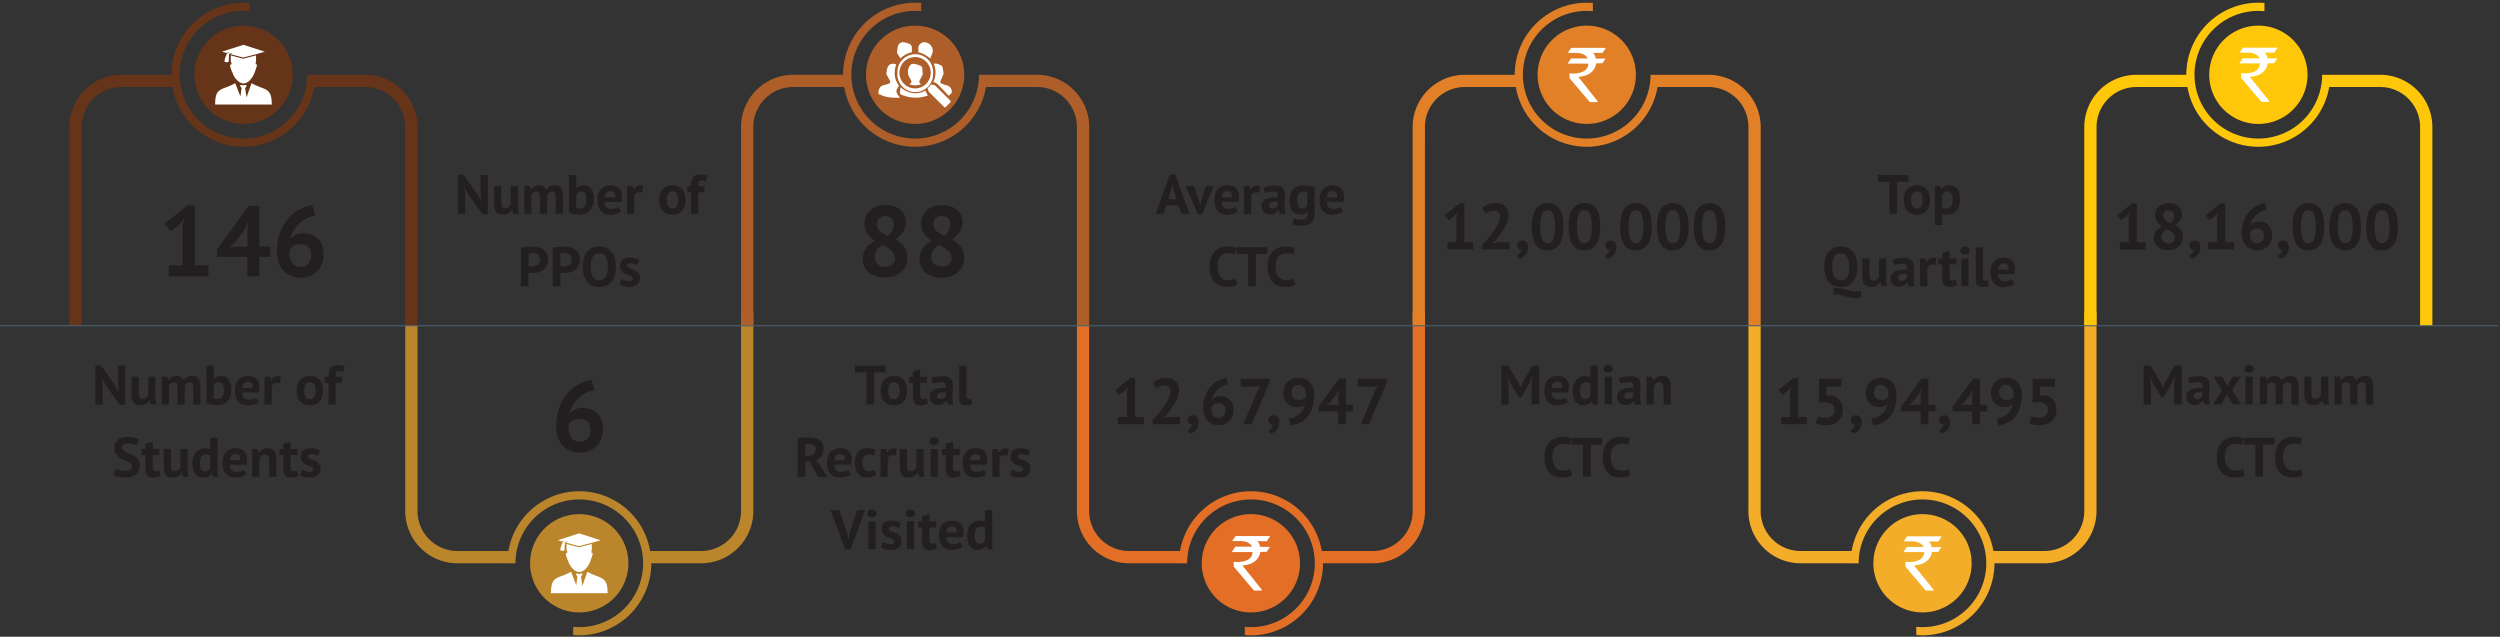 <svg id="Layer_1" data-name="Layer 1" xmlns="http://www.w3.org/2000/svg" viewBox="0 0 1170 298"><rect x="0" y="0" width="1170" height="298" fill="#333333" stroke="none"/><defs><style>.cls-1{fill:#663418;}.cls-2{fill:#bb852c;}.cls-3{fill:#ae5e28;}.cls-4{fill:#e36f26;}.cls-5{fill:#e18026;}.cls-6{fill:#f3ad28;}.cls-7{fill:#ffc709;}.cls-8{fill:none;stroke:#4b6171;stroke-miterlimit:10;stroke-width:0.5px;}.cls-9{fill:#231f20;}.cls-10{fill:#fff;}</style></defs><title>Final PS</title><path class="cls-1" d="M171,35H147.64s-3.83,0-3.83,0A29.87,29.87,0,1,1,113.94,5.1c1,0,1.93.06,2.87.15V1.41c-1-.08-1.9-.14-2.87-.14A33.73,33.73,0,0,0,80.24,35H56.92A24.45,24.45,0,0,0,32.49,59.4v93.06h5.74V59.4A18.7,18.7,0,0,1,56.92,40.72H80.76a33.66,33.66,0,0,0,66.35,0H171A18.71,18.71,0,0,1,189.65,59.4v93.06h5.74V59.4A24.46,24.46,0,0,0,171,35"/><path class="cls-1" d="M137,35a23,23,0,1,1-23-23,23,23,0,0,1,23,23"/><path class="cls-2" d="M346.81,146.13v93.06a18.7,18.7,0,0,1-18.68,18.68H304.28a33.66,33.66,0,0,0-66.35,0H214.08a18.71,18.71,0,0,1-18.68-18.68V152.46h-5.75v86.73a24.46,24.46,0,0,0,24.43,24.43h23.33c0,.05,3.83.05,3.83,0a29.87,29.87,0,1,1,29.87,29.87c-1,0-1.93-.05-2.88-.14v3.83c.95.08,1.91.15,2.88.15a33.74,33.74,0,0,0,33.7-33.71h23.32a24.46,24.46,0,0,0,24.43-24.43V146.13Z"/><path class="cls-2" d="M248.09,263.62a23,23,0,1,1,23,23,23,23,0,0,1-23-23"/><path class="cls-3" d="M485.28,35H462s-3.83,0-3.83,0A29.87,29.87,0,1,1,428.26,5.1c1,0,1.93.06,2.87.15V1.41c-.95-.08-1.9-.14-2.87-.14A33.73,33.73,0,0,0,394.56,35H371.24A24.46,24.46,0,0,0,346.8,59.4v93.06h5.75V59.4a18.7,18.7,0,0,1,18.69-18.68h23.84a33.66,33.66,0,0,0,66.35,0h23.85A18.7,18.7,0,0,1,504,59.4v93.06h5.75V59.4A24.46,24.46,0,0,0,485.28,35"/><path class="cls-3" d="M451.28,35a23,23,0,1,1-23-23,23,23,0,0,1,23,23"/><path class="cls-4" d="M661.13,146.13v93.06a18.7,18.7,0,0,1-18.68,18.68H618.6a33.66,33.66,0,0,0-66.35,0H528.4a18.71,18.71,0,0,1-18.68-18.68V152.46H504v86.73a24.46,24.46,0,0,0,24.43,24.43h23.32c0,.05,3.84.05,3.84,0a29.87,29.87,0,1,1,29.87,29.87c-1,0-1.93-.05-2.88-.14v3.83c1,.08,1.91.15,2.88.15a33.74,33.74,0,0,0,33.7-33.71h23.32a24.46,24.46,0,0,0,24.43-24.43V146.13Z"/><path class="cls-4" d="M562.41,263.62a23,23,0,1,1,23,23,23,23,0,0,1-23-23"/><path class="cls-5" d="M799.6,35H776.28s-3.83,0-3.83,0A29.87,29.87,0,1,1,742.58,5.1c1,0,1.93.06,2.87.15V1.41c-1-.08-1.9-.14-2.87-.14A33.74,33.74,0,0,0,708.88,35H685.56A24.46,24.46,0,0,0,661.12,59.4v93.06h5.75V59.4a18.7,18.7,0,0,1,18.69-18.68H709.4a33.66,33.66,0,0,0,66.35,0H799.6A18.7,18.7,0,0,1,818.28,59.4v93.06H824V59.4A24.46,24.46,0,0,0,799.6,35"/><path class="cls-5" d="M765.6,35a23,23,0,1,1-23-23,23,23,0,0,1,23,23"/><path class="cls-6" d="M975.45,146.13v93.06a18.7,18.7,0,0,1-18.68,18.68H932.92a33.66,33.66,0,0,0-66.35,0H842.72A18.7,18.7,0,0,1,824,239.19V152.46h-5.75v86.73a24.46,24.46,0,0,0,24.43,24.43H866c0,.05,3.84.05,3.84,0a29.87,29.87,0,1,1,29.87,29.87c-1,0-1.93-.05-2.88-.14v3.83c1,.08,1.91.15,2.88.15a33.74,33.74,0,0,0,33.7-33.71h23.32a24.46,24.46,0,0,0,24.43-24.43V146.13Z"/><path class="cls-6" d="M876.73,263.62a23,23,0,1,1,23,23,23,23,0,0,1-23-23"/><path class="cls-7" d="M1113.92,35H1090.6s-3.83,0-3.83,0A29.87,29.87,0,1,1,1056.9,5.1c1,0,1.93.06,2.87.15V1.41c-1-.08-1.9-.14-2.87-.14A33.73,33.73,0,0,0,1023.2,35H999.88A24.46,24.46,0,0,0,975.44,59.4v93.06h5.75V59.4a18.7,18.7,0,0,1,18.69-18.68h23.84a33.66,33.66,0,0,0,66.35,0h23.85A18.7,18.7,0,0,1,1132.6,59.4v93.06h5.75V59.4A24.46,24.46,0,0,0,1113.92,35"/><path class="cls-7" d="M1079.92,35a23,23,0,1,1-23-23,23,23,0,0,1,23,23"/><line class="cls-8" x1="-0.82" y1="152.46" x2="1169.18" y2="152.46"/><path class="cls-9" d="M49.19,179.82,47.76,177h-.13l.41,2.87v9.5H44.66V171h2.6l6.9,9.7,1.38,2.79h.13l-.42-2.79V171.1h3.38v18.35H56Z"/><path class="cls-9" d="M64.93,176.3v7.39a5.11,5.11,0,0,0,.38,2.29,1.51,1.51,0,0,0,1.47.71,2.28,2.28,0,0,0,1.6-.58,3.49,3.49,0,0,0,1-1.4V176.3h3.38v9.06a20.79,20.79,0,0,0,.11,2.1,13.34,13.34,0,0,0,.31,1.86H70.58l-.6-1.93h-.1A4.86,4.86,0,0,1,68.21,189a4.77,4.77,0,0,1-2.52.65,5.68,5.68,0,0,1-1.77-.26,2.84,2.84,0,0,1-1.3-.86,4,4,0,0,1-.8-1.61,10.16,10.16,0,0,1-.27-2.55v-8.1Z"/><path class="cls-9" d="M83.07,189.32v-7.08a6.69,6.69,0,0,0-.34-2.55,1.36,1.36,0,0,0-1.4-.76,2.08,2.08,0,0,0-1.43.48,3,3,0,0,0-.84,1.24v8.67H75.68v-13h2.63L78.7,178h.1a6.1,6.1,0,0,1,1.53-1.46,4.18,4.18,0,0,1,2.38-.62,3.72,3.72,0,0,1,2,.51,3.25,3.25,0,0,1,1.24,1.7,4.64,4.64,0,0,1,1.53-1.61,4.13,4.13,0,0,1,2.27-.6,6,6,0,0,1,1.86.26,2.56,2.56,0,0,1,1.25.9,4.23,4.23,0,0,1,.71,1.7,12.7,12.7,0,0,1,.24,2.71v7.81H90.46V182a6.36,6.36,0,0,0-.32-2.3,1.4,1.4,0,0,0-1.45-.77,2,2,0,0,0-1.44.5,3,3,0,0,0-.8,1.35v8.54Z"/><path class="cls-9" d="M96.63,171.1H100v6.24h.11a3.79,3.79,0,0,1,1.4-1,4.74,4.74,0,0,1,1.9-.37,4.24,4.24,0,0,1,3.58,1.6,8,8,0,0,1,1.24,4.88,7.51,7.51,0,0,1-1.73,5.34,6.27,6.27,0,0,1-4.75,1.82,15.15,15.15,0,0,1-3.05-.28,8.82,8.82,0,0,1-2.08-.61Zm5.8,7.75a2.33,2.33,0,0,0-1.52.48,3.09,3.09,0,0,0-.9,1.4v5.67a3.39,3.39,0,0,0,.9.29,6.67,6.67,0,0,0,1,.07,2.39,2.39,0,0,0,2.09-1,5.51,5.51,0,0,0,.72-3.18Q104.75,178.85,102.43,178.85Z"/><path class="cls-9" d="M121,188.2a6.86,6.86,0,0,1-2.12,1.05,9.23,9.23,0,0,1-2.85.43,5.52,5.52,0,0,1-4.61-1.84,7.88,7.88,0,0,1-1.46-5,7.2,7.2,0,0,1,1.64-5.15,6.06,6.06,0,0,1,4.61-1.72,7.36,7.36,0,0,1,1.93.26,4.39,4.39,0,0,1,1.66.86,4.1,4.1,0,0,1,1.17,1.61,6.26,6.26,0,0,1,.45,2.53c0,.36,0,.75-.07,1.17s-.11.85-.19,1.3h-7.81a3.82,3.82,0,0,0,.84,2.47,3.24,3.24,0,0,0,2.49.83,5.44,5.44,0,0,0,3.2-1Zm-4.84-9.55a2.38,2.38,0,0,0-2,.79,3.89,3.89,0,0,0-.76,2.12h4.84a3.3,3.3,0,0,0-.43-2.16A1.93,1.93,0,0,0,116.15,178.65Z"/><path class="cls-9" d="M131,179.48a4.43,4.43,0,0,0-1.45-.29,2.31,2.31,0,0,0-2.35,1.72v8.41H123.8v-13h2.63l.39,1.72h.1a3.57,3.57,0,0,1,1.2-1.48,3,3,0,0,1,1.77-.52,5,5,0,0,1,1.54.28Z"/><path class="cls-9" d="M138.89,182.81a7.32,7.32,0,0,1,1.62-5.09,5.77,5.77,0,0,1,4.53-1.78,6.75,6.75,0,0,1,2.7.49,5,5,0,0,1,1.9,1.4,5.75,5.75,0,0,1,1.13,2.17,9.6,9.6,0,0,1,.38,2.81,7.36,7.36,0,0,1-1.6,5.09,5.74,5.74,0,0,1-4.51,1.78,6.94,6.94,0,0,1-2.71-.49,5.18,5.18,0,0,1-1.91-1.4,5.72,5.72,0,0,1-1.15-2.17A10,10,0,0,1,138.89,182.81Zm3.49,0a7.26,7.26,0,0,0,.16,1.59,4.24,4.24,0,0,0,.47,1.27,2.17,2.17,0,0,0,.82.85,2.31,2.31,0,0,0,1.21.3,2.2,2.2,0,0,0,2-1,5.47,5.47,0,0,0,.65-3,6.2,6.2,0,0,0-.59-2.9,2.12,2.12,0,0,0-2-1.11,2.3,2.3,0,0,0-2,.94A5.26,5.26,0,0,0,142.38,182.81Z"/><path class="cls-9" d="M152,176.3h1.8v-.73a5.06,5.06,0,0,1,1-3.57,3.93,3.93,0,0,1,3-1.11,10.4,10.4,0,0,1,3.46.49l-.65,2.71a5.32,5.32,0,0,0-1.06-.27,5.82,5.82,0,0,0-1-.07,1.73,1.73,0,0,0-.82.16.94.94,0,0,0-.44.48,2.31,2.31,0,0,0-.18.81c0,.32,0,.69,0,1.1h2.86v2.87h-2.86v10.15h-3.38V179.17H152Z"/><path class="cls-9" d="M61.81,218.25a1.72,1.72,0,0,0-.61-1.35,6.77,6.77,0,0,0-1.54-1c-.61-.28-1.28-.58-2-.88a10.91,10.91,0,0,1-2-1.12,5.79,5.79,0,0,1-1.53-1.66,4.68,4.68,0,0,1-.61-2.52,5.46,5.46,0,0,1,.44-2.3,4.32,4.32,0,0,1,1.26-1.63,5.51,5.51,0,0,1,1.94-1,9.25,9.25,0,0,1,2.5-.31,15.76,15.76,0,0,1,3,.27,7.76,7.76,0,0,1,2.32.79l-1.12,3a6.08,6.08,0,0,0-1.72-.67,9.72,9.72,0,0,0-2.47-.3,3.15,3.15,0,0,0-1.91.5,1.55,1.55,0,0,0-.67,1.32,1.68,1.68,0,0,0,.61,1.31,7.56,7.56,0,0,0,1.54,1c.62.29,1.28.6,2,.91a11,11,0,0,1,2,1.13,5.85,5.85,0,0,1,1.53,1.64,4.47,4.47,0,0,1,.61,2.43,6.06,6.06,0,0,1-.48,2.52,4.77,4.77,0,0,1-1.35,1.75,5.57,5.57,0,0,1-2.11,1,10.08,10.08,0,0,1-2.72.34,14.62,14.62,0,0,1-3.43-.36,11.2,11.2,0,0,1-2.19-.73l1.15-3a5.34,5.34,0,0,0,.74.34,8.29,8.29,0,0,0,1,.34c.38.1.78.19,1.21.26a8,8,0,0,0,1.31.11,4.51,4.51,0,0,0,2.43-.54A1.78,1.78,0,0,0,61.81,218.25Z"/><path class="cls-9" d="M66.31,210.13h1.8v-2.44l3.38-1v3.4h3.18V213H71.49v5a5,5,0,0,0,.27,1.94,1,1,0,0,0,1,.59,3.86,3.86,0,0,0,.9-.1,6.7,6.7,0,0,0,.85-.32l.59,2.61a8.92,8.92,0,0,1-1.64.57,8,8,0,0,1-1.9.23,3.45,3.45,0,0,1-2.64-.92,4.46,4.46,0,0,1-.84-3V213h-1.8Z"/><path class="cls-9" d="M80,210.13v7.4a5.17,5.17,0,0,0,.38,2.29,1.51,1.51,0,0,0,1.47.7,2.32,2.32,0,0,0,1.6-.57,3.56,3.56,0,0,0,1-1.41v-8.41h3.38v9.06a20.79,20.79,0,0,0,.11,2.1,13.34,13.34,0,0,0,.31,1.86H85.65l-.6-1.93H85a4.86,4.86,0,0,1-1.67,1.64,4.77,4.77,0,0,1-2.52.65,5.68,5.68,0,0,1-1.77-.26,2.92,2.92,0,0,1-1.31-.86,4,4,0,0,1-.79-1.61,10.16,10.16,0,0,1-.27-2.55v-8.1Z"/><path class="cls-9" d="M101.81,218.57c0,.73,0,1.45,0,2.18a18.82,18.82,0,0,0,.24,2.42H99.65l-.47-1.69h-.1a3.93,3.93,0,0,1-1.5,1.47,4.48,4.48,0,0,1-2.3.56,4.7,4.7,0,0,1-3.8-1.61q-1.37-1.62-1.36-5.05a8,8,0,0,1,1.51-5.18,5.39,5.39,0,0,1,4.43-1.85,7.86,7.86,0,0,1,1.32.09,5.18,5.18,0,0,1,1.05.3v-5.28h3.38Zm-5.75,2.08a2.35,2.35,0,0,0,1.56-.48,2.66,2.66,0,0,0,.81-1.39v-5.52a2.64,2.64,0,0,0-.81-.43,3.72,3.72,0,0,0-1.15-.14,2.49,2.49,0,0,0-2.14,1,5.67,5.67,0,0,0-.72,3.3,5.32,5.32,0,0,0,.59,2.68A2,2,0,0,0,96.06,220.65Z"/><path class="cls-9" d="M115.19,222a6.61,6.61,0,0,1-2.13,1.05,9.14,9.14,0,0,1-2.85.43,5.53,5.53,0,0,1-4.6-1.83,7.91,7.91,0,0,1-1.46-5,7.2,7.2,0,0,1,1.64-5.15,6,6,0,0,1,4.61-1.72,7.23,7.23,0,0,1,1.92.26,4.18,4.18,0,0,1,2.84,2.47,6.45,6.45,0,0,1,.44,2.53q0,.54-.06,1.17c-.05.42-.11.85-.2,1.3h-7.81a3.86,3.86,0,0,0,.85,2.47,3.23,3.23,0,0,0,2.49.84,5.24,5.24,0,0,0,1.91-.33,5.85,5.85,0,0,0,1.29-.66Zm-4.85-9.55a2.35,2.35,0,0,0-2,.79,3.93,3.93,0,0,0-.77,2.12h4.84a3.27,3.27,0,0,0-.43-2.16A1.91,1.91,0,0,0,110.34,212.48Z"/><path class="cls-9" d="M126,223.15v-7.39a4.27,4.27,0,0,0-.46-2.29,1.69,1.69,0,0,0-1.54-.71,2.44,2.44,0,0,0-1.63.56,3.16,3.16,0,0,0-1,1.4v8.43H118v-13h2.68l.39,1.72h.1a5.59,5.59,0,0,1,1.59-1.45,4.68,4.68,0,0,1,2.55-.63A5.4,5.4,0,0,1,127,210a2.91,2.91,0,0,1,1.27.86,3.82,3.82,0,0,1,.78,1.63,10.14,10.14,0,0,1,.26,2.53v8.1Z"/><path class="cls-9" d="M130.83,210.13h1.79v-2.44l3.39-1v3.4h3.17V213H136v5a5,5,0,0,0,.27,1.94,1,1,0,0,0,1,.59,3.83,3.83,0,0,0,.89-.1,5.73,5.73,0,0,0,.85-.32l.6,2.61a9.48,9.48,0,0,1-1.64.57,8.16,8.16,0,0,1-1.9.23,3.42,3.42,0,0,1-2.64-.92,4.41,4.41,0,0,1-.85-3V213h-1.79Z"/><path class="cls-9" d="M146.65,219.56a1,1,0,0,0-.44-.84,5.12,5.12,0,0,0-1.1-.57c-.43-.17-.91-.35-1.43-.53a5.6,5.6,0,0,1-1.43-.76,4.14,4.14,0,0,1-1.09-1.22,3.65,3.65,0,0,1-.44-1.91,3.71,3.71,0,0,1,1.14-2.94,4.82,4.82,0,0,1,3.31-1,11.08,11.08,0,0,1,2.68.31,7.9,7.9,0,0,1,1.87.71l-.75,2.44c-.4-.15-.91-.32-1.51-.49a6.51,6.51,0,0,0-1.85-.26c-1,0-1.51.39-1.51,1.17a.87.87,0,0,0,.44.75,6.51,6.51,0,0,0,1.09.54l1.44.53a6.45,6.45,0,0,1,1.43.74,4,4,0,0,1,1.09,1.19,3.59,3.59,0,0,1,.44,1.87,4,4,0,0,1-1.26,3.11,5.54,5.54,0,0,1-3.79,1.13,9.42,9.42,0,0,1-2.59-.35,7.91,7.91,0,0,1-2-.82l.94-2.52a9.66,9.66,0,0,0,1.58.66,6.39,6.39,0,0,0,2,.33,2.23,2.23,0,0,0,1.21-.29A1,1,0,0,0,146.65,219.56Z"/><path class="cls-9" d="M716.8,179.87l.39-3.62H717l-1.12,2.92L712,186h-1.15l-4.08-6.82-1.15-2.89h-.13l.52,3.59v9.48h-3.38V171.1h3.25l4.87,8.33.86,2.08h.1l.78-2.14,4.61-8.27h3.23v18.22H716.8Z"/><path class="cls-9" d="M733.82,188.2a6.86,6.86,0,0,1-2.12,1.05,9.14,9.14,0,0,1-2.85.43,5.49,5.49,0,0,1-4.6-1.84,7.82,7.82,0,0,1-1.46-5,7.16,7.16,0,0,1,1.64-5.15,6,6,0,0,1,4.6-1.72,7.36,7.36,0,0,1,1.93.26,4.39,4.39,0,0,1,1.66.86,4.22,4.22,0,0,1,1.18,1.61,6.45,6.45,0,0,1,.44,2.53,9.88,9.88,0,0,1-.07,1.17c0,.41-.11.85-.19,1.3h-7.81a3.77,3.77,0,0,0,.85,2.47,3.21,3.21,0,0,0,2.48.83,5.3,5.3,0,0,0,1.92-.32,5.14,5.14,0,0,0,1.28-.67ZM729,178.65a2.35,2.35,0,0,0-2,.79,3.9,3.9,0,0,0-.77,2.12h4.84a3.24,3.24,0,0,0-.43-2.16A1.92,1.92,0,0,0,729,178.65Z"/><path class="cls-9" d="M747.69,184.74c0,.72,0,1.45,0,2.18a18.69,18.69,0,0,0,.23,2.42h-2.42l-.47-1.69H745a3.86,3.86,0,0,1-1.5,1.47,4.56,4.56,0,0,1-2.3.56,4.7,4.7,0,0,1-3.8-1.61q-1.35-1.62-1.35-5a8,8,0,0,1,1.51-5.18,5.37,5.37,0,0,1,4.42-1.85,8.07,8.07,0,0,1,1.33.09,5.09,5.09,0,0,1,1,.3V171.1h3.38Zm-5.75,2.08a2.35,2.35,0,0,0,1.56-.48,2.69,2.69,0,0,0,.81-1.4v-5.51a2.43,2.43,0,0,0-.81-.43,3.58,3.58,0,0,0-1.14-.15,2.49,2.49,0,0,0-2.15,1,5.68,5.68,0,0,0-.71,3.3,5.35,5.35,0,0,0,.58,2.68A2,2,0,0,0,741.94,186.82Z"/><path class="cls-9" d="M750.48,172.63a1.67,1.67,0,0,1,.56-1.28,2.13,2.13,0,0,1,1.55-.54,2.33,2.33,0,0,1,1.6.54,1.65,1.65,0,0,1,.61,1.28,1.61,1.61,0,0,1-.61,1.27,2.47,2.47,0,0,1-1.6.5,2.26,2.26,0,0,1-1.55-.5A1.62,1.62,0,0,1,750.48,172.63Zm.49,3.67h3.39v13H751Z"/><path class="cls-9" d="M757.58,177.06a11.29,11.29,0,0,1,2.47-.74,15.42,15.42,0,0,1,3-.28,6.7,6.7,0,0,1,2.26.33,3.39,3.39,0,0,1,1.45.92,3.57,3.57,0,0,1,.75,1.43,7.24,7.24,0,0,1,.22,1.88c0,.76,0,1.53-.08,2.3s-.08,1.53-.09,2.28,0,1.47.07,2.17a8,8,0,0,0,.39,2h-2.76l-.55-1.79h-.13a4.68,4.68,0,0,1-1.44,1.39,4.39,4.39,0,0,1-2.38.58,4.66,4.66,0,0,1-1.64-.27,3.4,3.4,0,0,1-1.25-.78,3.54,3.54,0,0,1-.81-1.2,4,4,0,0,1-.28-1.55,3.56,3.56,0,0,1,.53-2,3.85,3.85,0,0,1,1.53-1.33,7.62,7.62,0,0,1,2.4-.7,17.13,17.13,0,0,1,3.11-.12,3.42,3.42,0,0,0-.21-2.1q-.39-.63-1.74-.63a11.75,11.75,0,0,0-2.15.21,7.7,7.7,0,0,0-1.86.54Zm4.3,9.68a2.57,2.57,0,0,0,1.61-.46,3.21,3.21,0,0,0,.89-1v-1.69a9,9,0,0,0-1.55,0,5.48,5.48,0,0,0-1.32.23,2.42,2.42,0,0,0-.91.52,1.21,1.21,0,0,0-.34.86,1.51,1.51,0,0,0,.43,1.14A1.71,1.71,0,0,0,761.88,186.74Z"/><path class="cls-9" d="M778.53,189.32v-7.4a4.43,4.43,0,0,0-.45-2.29,1.73,1.73,0,0,0-1.55-.7,2.46,2.46,0,0,0-1.63.56,3.13,3.13,0,0,0-.95,1.39v8.44h-3.38v-13h2.68l.39,1.72h.1a5.76,5.76,0,0,1,1.59-1.46,4.77,4.77,0,0,1,2.55-.62,5.36,5.36,0,0,1,1.72.26,2.85,2.85,0,0,1,1.27.86,4,4,0,0,1,.79,1.62,10.79,10.79,0,0,1,.26,2.54v8.1Z"/><path class="cls-9" d="M735.75,222.4a5.39,5.39,0,0,1-2.12.85,12.85,12.85,0,0,1-2.64.26,9.39,9.39,0,0,1-3.11-.51,6.55,6.55,0,0,1-2.59-1.63,8.17,8.17,0,0,1-1.79-3,12.78,12.78,0,0,1-.66-4.38,12,12,0,0,1,.74-4.49,8.22,8.22,0,0,1,1.93-2.92,7.18,7.18,0,0,1,2.64-1.58,9.24,9.24,0,0,1,2.91-.48,14.23,14.23,0,0,1,2.65.2,9.78,9.78,0,0,1,1.78.5l-.7,3a5.4,5.4,0,0,0-1.42-.42,12.58,12.58,0,0,0-2-.13,4.35,4.35,0,0,0-3.48,1.54,7.28,7.28,0,0,0-1.31,4.77,9.79,9.79,0,0,0,.31,2.57,5.53,5.53,0,0,0,1,2,4.32,4.32,0,0,0,1.59,1.28,5.05,5.05,0,0,0,2.2.46,7.05,7.05,0,0,0,2-.24,5.42,5.42,0,0,0,1.4-.6Z"/><path class="cls-9" d="M749.78,208.11h-5.31v15H740.9v-15h-5.33v-3.18h14.21Z"/><path class="cls-9" d="M763,222.4a5.33,5.33,0,0,1-2.12.85,12.85,12.85,0,0,1-2.64.26,9.44,9.44,0,0,1-3.11-.51,6.55,6.55,0,0,1-2.59-1.63,8,8,0,0,1-1.78-3,12.53,12.53,0,0,1-.67-4.38,12,12,0,0,1,.74-4.49,8.22,8.22,0,0,1,1.93-2.92,7.18,7.18,0,0,1,2.64-1.58,9.26,9.26,0,0,1,2.92-.48,14.19,14.19,0,0,1,2.64.2,9.78,9.78,0,0,1,1.78.5l-.7,3a5.29,5.29,0,0,0-1.42-.42,12.58,12.58,0,0,0-2-.13,4.35,4.35,0,0,0-3.48,1.54,7.28,7.28,0,0,0-1.31,4.77,9.79,9.79,0,0,0,.31,2.57,5.7,5.7,0,0,0,1,2,4.4,4.4,0,0,0,1.59,1.28,5.09,5.09,0,0,0,2.2.46,7.05,7.05,0,0,0,2-.24,5.42,5.42,0,0,0,1.4-.6Z"/><path class="cls-9" d="M218.84,90.6l-1.43-2.86h-.13l.42,2.86v9.5h-3.39V81.75h2.61l6.89,9.71,1.38,2.79h.13l-.41-2.79V81.89h3.38v18.34h-2.6Z"/><path class="cls-9" d="M234.59,87.09v7.39a5,5,0,0,0,.38,2.29,1.51,1.51,0,0,0,1.47.7,2.32,2.32,0,0,0,1.6-.57,3.59,3.59,0,0,0,1-1.4V87.09h3.38v9.06a20.46,20.46,0,0,0,.1,2.09,12.79,12.79,0,0,0,.32,1.86h-2.55l-.6-1.92h-.11a4.92,4.92,0,0,1-1.66,1.64,4.81,4.81,0,0,1-2.53.65,5.68,5.68,0,0,1-1.77-.26,3,3,0,0,1-1.3-.86,4,4,0,0,1-.79-1.62,10,10,0,0,1-.27-2.55V87.09Z"/><path class="cls-9" d="M252.73,100.1V93a7,7,0,0,0-.34-2.55,1.39,1.39,0,0,0-1.41-.75,2.1,2.1,0,0,0-1.43.48,3,3,0,0,0-.83,1.24v8.66h-3.38v-13H248l.4,1.72h.1A6.05,6.05,0,0,1,250,87.35a4.15,4.15,0,0,1,2.38-.62,3.82,3.82,0,0,1,2,.5,3.26,3.26,0,0,1,1.23,1.71,4.7,4.7,0,0,1,1.54-1.62,4.18,4.18,0,0,1,2.26-.59,5.64,5.64,0,0,1,1.86.26,2.56,2.56,0,0,1,1.25.89,4.5,4.5,0,0,1,.72,1.71,13.37,13.37,0,0,1,.23,2.7v7.81h-3.38V92.79a6.11,6.11,0,0,0-.33-2.3,1.38,1.38,0,0,0-1.44-.77,2.05,2.05,0,0,0-1.45.49,3,3,0,0,0-.79,1.36v8.53Z"/><path class="cls-9" d="M266.29,81.89h3.38v6.24h.1a3.94,3.94,0,0,1,1.41-1,4.84,4.84,0,0,1,1.9-.36,4.25,4.25,0,0,1,3.58,1.6,8,8,0,0,1,1.23,4.88,7.42,7.42,0,0,1-1.73,5.33,6.21,6.21,0,0,1-4.75,1.83,15.81,15.81,0,0,1-3-.28,8.67,8.67,0,0,1-2.08-.61Zm5.8,7.75a2.33,2.33,0,0,0-1.52.48,3.06,3.06,0,0,0-.9,1.39v5.68a3,3,0,0,0,.9.28,5.59,5.59,0,0,0,1,.08,2.41,2.41,0,0,0,2.09-1,5.55,5.55,0,0,0,.72-3.19C274.41,90.88,273.63,89.64,272.09,89.64Z"/><path class="cls-9" d="M290.65,99a6.71,6.71,0,0,1-2.13,1.06,9.45,9.45,0,0,1-2.85.43,5.51,5.51,0,0,1-4.6-1.84,7.88,7.88,0,0,1-1.46-5,7.25,7.25,0,0,1,1.64-5.16,6.08,6.08,0,0,1,4.61-1.71,6.84,6.84,0,0,1,1.92.26,4.56,4.56,0,0,1,1.67.85,4.35,4.35,0,0,1,1.17,1.62,6.43,6.43,0,0,1,.44,2.52q0,.55-.06,1.17c-.05.42-.11.85-.2,1.31H283a3.88,3.88,0,0,0,.85,2.47,3.26,3.26,0,0,0,2.49.83,5.44,5.44,0,0,0,3.2-1Zm-4.85-9.55a2.36,2.36,0,0,0-2,.8,3.9,3.9,0,0,0-.77,2.12h4.84a3.24,3.24,0,0,0-.43-2.16A1.89,1.89,0,0,0,285.8,89.43Z"/><path class="cls-9" d="M300.64,90.27a4.19,4.19,0,0,0-1.46-.29,2.38,2.38,0,0,0-1.52.48,2.29,2.29,0,0,0-.82,1.24v8.4h-3.38v-13h2.62l.4,1.72h.1a3.52,3.52,0,0,1,1.2-1.49,3.08,3.08,0,0,1,1.77-.52,4.92,4.92,0,0,1,1.53.29Z"/><path class="cls-9" d="M308.55,93.6a7.35,7.35,0,0,1,1.61-5.09,5.8,5.8,0,0,1,4.53-1.78,6.8,6.8,0,0,1,2.71.49,5.12,5.12,0,0,1,1.9,1.39,6,6,0,0,1,1.13,2.18,9.9,9.9,0,0,1,.38,2.81,7.37,7.37,0,0,1-1.6,5.08,5.76,5.76,0,0,1-4.52,1.79,6.74,6.74,0,0,1-2.7-.5,5.11,5.11,0,0,1-1.92-1.39,5.84,5.84,0,0,1-1.14-2.17A10,10,0,0,1,308.55,93.6Zm3.49,0a7.78,7.78,0,0,0,.15,1.58,4.6,4.6,0,0,0,.47,1.28,2.21,2.21,0,0,0,.82.84,2.34,2.34,0,0,0,1.21.3,2.22,2.22,0,0,0,2-1,5.58,5.58,0,0,0,.65-3,6.11,6.11,0,0,0-.6-2.91,2.12,2.12,0,0,0-2-1.1,2.29,2.29,0,0,0-1.95.94A5.17,5.17,0,0,0,312,93.6Z"/><path class="cls-9" d="M321.67,87.09h1.79v-.73a5.14,5.14,0,0,1,1-3.58,4,4,0,0,1,3-1.1,10.36,10.36,0,0,1,3.46.49l-.65,2.71a6.4,6.4,0,0,0-1.05-.28,7.34,7.34,0,0,0-.95-.06,1.71,1.71,0,0,0-.82.16.9.9,0,0,0-.44.48,2.41,2.41,0,0,0-.19.8c0,.33,0,.69,0,1.11h2.86V90h-2.86V100.1h-3.39V90h-1.79Z"/><path class="cls-9" d="M243.83,115.9q1.09-.21,2.4-.33c.88-.07,1.75-.11,2.62-.11a16.72,16.72,0,0,1,2.72.22,6.88,6.88,0,0,1,2.46.88,5.18,5.18,0,0,1,1.78,1.85,6.08,6.08,0,0,1,.69,3.08,6.39,6.39,0,0,1-.6,2.91,5.61,5.61,0,0,1-1.59,1.94,6.45,6.45,0,0,1-2.25,1.09,10.26,10.26,0,0,1-2.61.34H249l-.6,0a6,6,0,0,1-.61,0,2.67,2.67,0,0,1-.43,0v6.27h-3.56Zm5.31,2.63c-.35,0-.68,0-1,0a5.48,5.48,0,0,0-.76.09v5.91l.31.05.45,0h.78a7.19,7.19,0,0,0,1.39-.13,3.64,3.64,0,0,0,1.24-.48,2.59,2.59,0,0,0,.87-1,3.62,3.62,0,0,0,.32-1.64,2.9,2.9,0,0,0-.31-1.42,2.51,2.51,0,0,0-.82-.89,3.15,3.15,0,0,0-1.16-.47A6.42,6.42,0,0,0,249.14,118.53Z"/><path class="cls-9" d="M258.71,115.9c.73-.14,1.53-.25,2.41-.33s1.75-.11,2.62-.11a16.6,16.6,0,0,1,2.71.22,6.74,6.74,0,0,1,2.46.88,5.21,5.21,0,0,1,1.79,1.85,6.08,6.08,0,0,1,.69,3.08,6.39,6.39,0,0,1-.6,2.91,5.61,5.61,0,0,1-1.59,1.94,6.54,6.54,0,0,1-2.25,1.09,10.28,10.28,0,0,1-2.62.34h-.41l-.6,0a6,6,0,0,1-.61,0,2.52,2.52,0,0,1-.43,0v6.27h-3.57Zm5.31,2.63c-.35,0-.68,0-1,0a5.5,5.5,0,0,0-.75.09v5.91l.31.05.44,0h.78a7.3,7.3,0,0,0,1.4-.13,3.51,3.51,0,0,0,1.23-.48,2.44,2.44,0,0,0,.87-1,3.49,3.49,0,0,0,.33-1.64,3,3,0,0,0-.31-1.42,2.51,2.51,0,0,0-.82-.89,3.22,3.22,0,0,0-1.16-.47A6.52,6.52,0,0,0,264,118.53Z"/><path class="cls-9" d="M272.77,124.83c0-3,.66-5.38,2-7a7,7,0,0,1,5.73-2.46,8,8,0,0,1,3.4.68,6.28,6.28,0,0,1,2.42,1.93,8.41,8.41,0,0,1,1.44,3,15,15,0,0,1,.46,3.88q0,4.55-2,7a7,7,0,0,1-5.71,2.46,8.12,8.12,0,0,1-3.44-.68,6.39,6.39,0,0,1-2.41-1.92,8.78,8.78,0,0,1-1.42-3A15,15,0,0,1,272.77,124.83Zm3.74,0a12.42,12.42,0,0,0,.24,2.53,6.29,6.29,0,0,0,.71,2,3.72,3.72,0,0,0,1.24,1.31,3.35,3.35,0,0,0,1.8.46,3.39,3.39,0,0,0,2.94-1.48,8.6,8.6,0,0,0,1-4.81,13.78,13.78,0,0,0-.22-2.48,7,7,0,0,0-.69-2,3.62,3.62,0,0,0-1.23-1.34,3.67,3.67,0,0,0-4.79,1A8.67,8.67,0,0,0,276.51,124.83Z"/><path class="cls-9" d="M296.08,130.34a1,1,0,0,0-.44-.83,5,5,0,0,0-1.09-.57c-.44-.18-.91-.35-1.43-.54a5.27,5.27,0,0,1-1.43-.75,4.17,4.17,0,0,1-1.1-1.22,3.79,3.79,0,0,1-.44-1.92,3.71,3.71,0,0,1,1.15-2.94,4.84,4.84,0,0,1,3.3-1,10.55,10.55,0,0,1,2.68.31,7.77,7.77,0,0,1,1.87.7L298.4,124c-.4-.16-.9-.32-1.51-.5a6.83,6.83,0,0,0-1.85-.26c-1,0-1.51.39-1.51,1.18a.86.86,0,0,0,.45.75,5.54,5.54,0,0,0,1.09.53l1.43.54a6.24,6.24,0,0,1,1.43.74,3.75,3.75,0,0,1,1.09,1.18,3.54,3.54,0,0,1,.45,1.88,4,4,0,0,1-1.26,3.11,5.57,5.57,0,0,1-3.79,1.13,9.42,9.42,0,0,1-2.59-.35,8.41,8.41,0,0,1-2-.82l.94-2.53a8.93,8.93,0,0,0,1.59.67,6.63,6.63,0,0,0,2,.32,2.28,2.28,0,0,0,1.21-.28A1.07,1.07,0,0,0,296.08,130.34Z"/><path class="cls-9" d="M551.44,96.07h-5.59l-1.38,4H540.9l6.56-18.35h2.63l6.56,18.35H552.9Zm-4.68-2.86h3.9l-1.35-4.06-.55-2.87h-.13l-.55,2.89Z"/><path class="cls-9" d="M561.2,93.91l.44,2h.13l.37-2,2.21-6.77H568l-5.44,13.14h-2l-5.65-13.14h3.93Z"/><path class="cls-9" d="M579.37,99a6.65,6.65,0,0,1-2.12,1.06,9.54,9.54,0,0,1-2.85.43,5.52,5.52,0,0,1-4.61-1.84,7.88,7.88,0,0,1-1.46-5A7.25,7.25,0,0,1,570,88.44a6.08,6.08,0,0,1,4.61-1.71,6.84,6.84,0,0,1,1.92.26,4.56,4.56,0,0,1,1.67.85,4.35,4.35,0,0,1,1.17,1.62,6.43,6.43,0,0,1,.44,2.52q0,.55-.06,1.17c-.05.42-.11.85-.2,1.31h-7.81a3.88,3.88,0,0,0,.85,2.47,3.26,3.26,0,0,0,2.49.83,5.44,5.44,0,0,0,3.2-1Zm-4.84-9.55a2.38,2.38,0,0,0-2,.8,4,4,0,0,0-.77,2.12h4.84a3.24,3.24,0,0,0-.43-2.16A1.88,1.88,0,0,0,574.53,89.43Z"/><path class="cls-9" d="M589.36,90.27A4.19,4.19,0,0,0,587.9,90a2.38,2.38,0,0,0-1.52.48,2.29,2.29,0,0,0-.82,1.24v8.4h-3.38v-13h2.63l.39,1.72h.1a3.52,3.52,0,0,1,1.2-1.49,3.08,3.08,0,0,1,1.77-.52,4.92,4.92,0,0,1,1.53.29Z"/><path class="cls-9" d="M591.23,87.84a11.78,11.78,0,0,1,2.48-.74,16.06,16.06,0,0,1,3-.27,6.66,6.66,0,0,1,2.26.33,3.39,3.39,0,0,1,1.45.92,3.57,3.57,0,0,1,.75,1.43,7.22,7.22,0,0,1,.22,1.87c0,.77,0,1.54-.08,2.31s-.08,1.53-.09,2.27,0,1.48.07,2.18a8.07,8.07,0,0,0,.39,2h-2.76l-.55-1.8h-.13a4.6,4.6,0,0,1-1.44,1.4,4.39,4.39,0,0,1-2.38.58,4.66,4.66,0,0,1-1.64-.27,3.49,3.49,0,0,1-1.25-.78,3.54,3.54,0,0,1-.81-1.2,4,4,0,0,1-.28-1.55,3.6,3.6,0,0,1,.53-2,3.94,3.94,0,0,1,1.54-1.32,7.47,7.47,0,0,1,2.39-.71,16.33,16.33,0,0,1,3.11-.11,3.42,3.42,0,0,0-.21-2.1c-.26-.42-.84-.64-1.74-.64a11.84,11.84,0,0,0-2.15.21,7.81,7.81,0,0,0-1.86.55Zm4.3,9.69a2.63,2.63,0,0,0,1.61-.46,3.24,3.24,0,0,0,.89-1V94.4a9,9,0,0,0-1.55,0,5.48,5.48,0,0,0-1.32.23,2.29,2.29,0,0,0-.91.52,1.19,1.19,0,0,0-.34.86,1.49,1.49,0,0,0,.43,1.13A1.67,1.67,0,0,0,595.53,97.53Z"/><path class="cls-9" d="M615.23,100.1a5.24,5.24,0,0,1-1.54,4.18,6.32,6.32,0,0,1-4.29,1.34,13.36,13.36,0,0,1-2.95-.26,7.05,7.05,0,0,1-1.63-.55l.7-2.68c.4.16.86.31,1.39.47a7,7,0,0,0,2,.23,3,3,0,0,0,2.41-.76,3.3,3.3,0,0,0,.63-2.15v-.83h-.1a3.8,3.8,0,0,1-3.23,1.22,4.52,4.52,0,0,1-3.76-1.56,7.88,7.88,0,0,1-1.24-4.89,7.53,7.53,0,0,1,1.67-5.29,6.29,6.29,0,0,1,4.84-1.79,17.7,17.7,0,0,1,3,.23,12.75,12.75,0,0,1,2.15.55Zm-5.73-2.5a2.33,2.33,0,0,0,1.53-.44,2.8,2.8,0,0,0,.81-1.33V90a5.06,5.06,0,0,0-2-.34,2.4,2.4,0,0,0-2,1,5.27,5.27,0,0,0-.73,3.11,5.44,5.44,0,0,0,.63,2.89A2,2,0,0,0,609.5,97.6Z"/><path class="cls-9" d="M628.58,99a6.65,6.65,0,0,1-2.12,1.06,9.54,9.54,0,0,1-2.85.43A5.52,5.52,0,0,1,619,98.63a7.88,7.88,0,0,1-1.46-5,7.25,7.25,0,0,1,1.64-5.16,6.1,6.1,0,0,1,4.61-1.71,7,7,0,0,1,1.93.26,4.51,4.51,0,0,1,1.66.85,4.14,4.14,0,0,1,1.17,1.62A6.24,6.24,0,0,1,629,92c0,.37,0,.76-.07,1.17s-.11.85-.19,1.31h-7.81a3.82,3.82,0,0,0,.84,2.47,3.28,3.28,0,0,0,2.49.83,5.42,5.42,0,0,0,1.91-.32,5.05,5.05,0,0,0,1.29-.67Zm-4.84-9.55a2.38,2.38,0,0,0-2,.8,3.89,3.89,0,0,0-.76,2.12h4.84a3.3,3.3,0,0,0-.43-2.16A1.91,1.91,0,0,0,623.74,89.43Z"/><path class="cls-9" d="M579,133.19a5.54,5.54,0,0,1-2.12.85,13.58,13.58,0,0,1-2.64.26,9.39,9.39,0,0,1-3.11-.51,6.57,6.57,0,0,1-2.59-1.64,8,8,0,0,1-1.79-2.94,12.82,12.82,0,0,1-.66-4.38,11.94,11.94,0,0,1,.74-4.49,8.22,8.22,0,0,1,1.93-2.92,7.21,7.21,0,0,1,2.64-1.59,9.26,9.26,0,0,1,2.92-.48,14.1,14.1,0,0,1,2.64.21,9,9,0,0,1,1.78.5l-.7,3a5.41,5.41,0,0,0-1.42-.41,12.58,12.58,0,0,0-2-.13,4.35,4.35,0,0,0-3.48,1.54,7.25,7.25,0,0,0-1.31,4.77,9.84,9.84,0,0,0,.31,2.57,5.7,5.7,0,0,0,.95,2,4.42,4.42,0,0,0,1.59,1.28,5.05,5.05,0,0,0,2.2.45,7.08,7.08,0,0,0,2-.23,6.21,6.21,0,0,0,1.4-.6Z"/><path class="cls-9" d="M593,118.89h-5.31v15H584.1v-15h-5.33v-3.17H593Z"/><path class="cls-9" d="M606.17,133.19a5.48,5.48,0,0,1-2.12.85,13.58,13.58,0,0,1-2.64.26,9.44,9.44,0,0,1-3.11-.51,6.64,6.64,0,0,1-2.59-1.64,7.9,7.9,0,0,1-1.78-2.94,12.57,12.57,0,0,1-.67-4.38,11.94,11.94,0,0,1,.74-4.49,8.22,8.22,0,0,1,1.93-2.92,7.21,7.21,0,0,1,2.64-1.59,9.3,9.3,0,0,1,2.92-.48,14.1,14.1,0,0,1,2.64.21,9,9,0,0,1,1.78.5l-.7,3a5.3,5.3,0,0,0-1.42-.41,12.58,12.58,0,0,0-2-.13,4.32,4.32,0,0,0-3.47,1.54,7.19,7.19,0,0,0-1.32,4.77,10.28,10.28,0,0,0,.31,2.57,5.7,5.7,0,0,0,.95,2,4.5,4.5,0,0,0,1.59,1.28,5.09,5.09,0,0,0,2.2.45,7.08,7.08,0,0,0,2-.23,6,6,0,0,0,1.4-.6Z"/><path class="cls-9" d="M893.12,85.06h-5.31v15h-3.56v-15h-5.34V81.89h14.21Z"/><path class="cls-9" d="M890.94,93.6a7.3,7.3,0,0,1,1.61-5.09,5.8,5.8,0,0,1,4.53-1.78,6.83,6.83,0,0,1,2.71.49,5.12,5.12,0,0,1,1.9,1.39,6,6,0,0,1,1.13,2.18,9.9,9.9,0,0,1,.37,2.81,7.32,7.32,0,0,1-1.6,5.08,5.74,5.74,0,0,1-4.51,1.79,6.83,6.83,0,0,1-2.71-.5,5.16,5.16,0,0,1-1.91-1.39,6,6,0,0,1-1.15-2.17A10,10,0,0,1,890.94,93.6Zm3.48,0a7.75,7.75,0,0,0,.16,1.58,4.31,4.31,0,0,0,.47,1.28,2.21,2.21,0,0,0,.82.84,2.34,2.34,0,0,0,1.21.3,2.24,2.24,0,0,0,2-1,5.58,5.58,0,0,0,.65-3,6.11,6.11,0,0,0-.6-2.91,2.13,2.13,0,0,0-2-1.1,2.29,2.29,0,0,0-2,.94A5.16,5.16,0,0,0,894.42,93.6Z"/><path class="cls-9" d="M905.54,87.09H908l.39,1.56h.1a4.42,4.42,0,0,1,1.6-1.46,5,5,0,0,1,2.25-.46A4.38,4.38,0,0,1,916,88.27q1.23,1.56,1.23,5a10.69,10.69,0,0,1-.39,3,6.29,6.29,0,0,1-1.16,2.28,5,5,0,0,1-1.87,1.43,6.19,6.19,0,0,1-2.54.5,6.1,6.1,0,0,1-1.33-.12,4.37,4.37,0,0,1-1-.38v5.34h-3.38Zm5.8,2.5a2.25,2.25,0,0,0-1.55.49,3.29,3.29,0,0,0-.87,1.49V97a3.47,3.47,0,0,0,.79.46,3.29,3.29,0,0,0,1.14.16,2.51,2.51,0,0,0,2.18-1,6,6,0,0,0,.73-3.4,5.09,5.09,0,0,0-.57-2.65A2,2,0,0,0,911.34,89.59Z"/><path class="cls-9" d="M853.75,124.83c0-3,.66-5.38,2-7a7,7,0,0,1,5.73-2.46,8.07,8.07,0,0,1,3.41.68,6.43,6.43,0,0,1,2.42,1.93,8.56,8.56,0,0,1,1.43,3,15,15,0,0,1,.47,3.88c0,3-.68,5.37-2,7a7,7,0,0,1-5.71,2.46,8.12,8.12,0,0,1-3.44-.68,6.39,6.39,0,0,1-2.41-1.92,8.78,8.78,0,0,1-1.42-3A15,15,0,0,1,853.75,124.83Zm3.74,0a12.42,12.42,0,0,0,.24,2.53,6.29,6.29,0,0,0,.71,2,3.72,3.72,0,0,0,1.24,1.31,3.35,3.35,0,0,0,1.8.46,3.39,3.39,0,0,0,2.94-1.48,8.6,8.6,0,0,0,1-4.81,13.78,13.78,0,0,0-.22-2.48,7,7,0,0,0-.69-2,3.62,3.62,0,0,0-1.23-1.34,3.66,3.66,0,0,0-4.78,1A8.57,8.57,0,0,0,857.49,124.83ZM871,139.19a9.52,9.52,0,0,1-2.53.34,12.12,12.12,0,0,1-2.57-.27c-.84-.19-1.64-.38-2.42-.59s-1.54-.4-2.27-.58a8.12,8.12,0,0,0-2-.28,4.29,4.29,0,0,0-1.2.16V134.9a6.79,6.79,0,0,1,1.51-.16,9.4,9.4,0,0,1,2.17.26c.72.17,1.45.35,2.2.55s1.51.38,2.29.55a11.62,11.62,0,0,0,2.47.25q.57,0,1.17-.06a9.38,9.38,0,0,0,1.23-.22Z"/><path class="cls-9" d="M874.93,120.92v7.39a5.14,5.14,0,0,0,.38,2.29,1.51,1.51,0,0,0,1.47.71,2.28,2.28,0,0,0,1.6-.58,3.59,3.59,0,0,0,1-1.4v-8.41h3.38V130a20.44,20.44,0,0,0,.11,2.09,12.86,12.86,0,0,0,.31,1.86h-2.55L880,132h-.1a5,5,0,0,1-1.67,1.64,4.77,4.77,0,0,1-2.52.65,5.68,5.68,0,0,1-1.77-.26,2.92,2.92,0,0,1-1.31-.86,4.11,4.11,0,0,1-.79-1.61,10.16,10.16,0,0,1-.27-2.55v-8.1Z"/><path class="cls-9" d="M885.6,121.68a10.62,10.62,0,0,1,2.47-.74,15.35,15.35,0,0,1,3-.28,6.7,6.7,0,0,1,2.26.33,3.29,3.29,0,0,1,1.44.92,3.46,3.46,0,0,1,.76,1.43,7.24,7.24,0,0,1,.22,1.88c0,.76,0,1.53-.08,2.3s-.08,1.53-.09,2.28,0,1.47.07,2.17a8,8,0,0,0,.39,2h-2.76l-.55-1.79h-.13a4.79,4.79,0,0,1-1.44,1.39,4.39,4.39,0,0,1-2.38.58,4.66,4.66,0,0,1-1.64-.27,3.4,3.4,0,0,1-1.25-.78,3.54,3.54,0,0,1-.81-1.2,4,4,0,0,1-.29-1.55,3.57,3.57,0,0,1,.54-2,3.78,3.78,0,0,1,1.53-1.33,7.62,7.62,0,0,1,2.4-.7,17.13,17.13,0,0,1,3.11-.12,3.42,3.42,0,0,0-.21-2.1q-.39-.63-1.74-.63a12.65,12.65,0,0,0-2.15.2,8,8,0,0,0-1.86.55Zm4.29,9.68a2.58,2.58,0,0,0,1.62-.46,3.16,3.16,0,0,0,.88-1v-1.69a8.08,8.08,0,0,0-1.55,0,5.48,5.48,0,0,0-1.31.23,2.23,2.23,0,0,0-.91.52,1.17,1.17,0,0,0-.34.86,1.44,1.44,0,0,0,.43,1.13A1.66,1.66,0,0,0,889.89,131.36Z"/><path class="cls-9" d="M905.77,124.1a4.44,4.44,0,0,0-1.46-.29,2.4,2.4,0,0,0-1.52.48,2.33,2.33,0,0,0-.82,1.24v8.4h-3.38v-13h2.63l.39,1.72h.1a3.43,3.43,0,0,1,1.2-1.48,3,3,0,0,1,1.77-.52,4.88,4.88,0,0,1,1.53.28Z"/><path class="cls-9" d="M907.15,120.92H909v-2.44l3.38-1v3.41h3.17v2.86h-3.17v5a5,5,0,0,0,.27,1.94,1,1,0,0,0,1,.59,3.35,3.35,0,0,0,.9-.11,5.93,5.93,0,0,0,.84-.31l.6,2.6a7.85,7.85,0,0,1-1.64.57,7.61,7.61,0,0,1-1.9.24,3.44,3.44,0,0,1-2.64-.92,4.47,4.47,0,0,1-.84-3v-6.56h-1.8Z"/><path class="cls-9" d="M917.4,117.25A1.74,1.74,0,0,1,918,116a2.17,2.17,0,0,1,1.55-.53,2.37,2.37,0,0,1,1.6.53,1.66,1.66,0,0,1,.61,1.29,1.54,1.54,0,0,1-.61,1.26,2.42,2.42,0,0,1-1.6.51,2.21,2.21,0,0,1-1.55-.51A1.62,1.62,0,0,1,917.4,117.25Zm.5,3.67h3.38v13H917.9Z"/><path class="cls-9" d="M928.07,129.56a2.78,2.78,0,0,0,.24,1.33.78.78,0,0,0,.75.42,3.08,3.08,0,0,0,.61-.06,3.58,3.58,0,0,0,.75-.23l.36,2.65a6.32,6.32,0,0,1-1.28.42,7.37,7.37,0,0,1-1.76.21,3.33,3.33,0,0,1-2.27-.69,2.91,2.91,0,0,1-.78-2.28V115.72h3.38Z"/><path class="cls-9" d="M942.65,132.82a6.86,6.86,0,0,1-2.12,1.05,9.23,9.23,0,0,1-2.85.43,5.52,5.52,0,0,1-4.61-1.84,7.88,7.88,0,0,1-1.46-5,7.2,7.2,0,0,1,1.64-5.15,6,6,0,0,1,4.61-1.72,7.23,7.23,0,0,1,1.92.26,4.43,4.43,0,0,1,1.67.86,4.2,4.2,0,0,1,1.17,1.61,6.25,6.25,0,0,1,.44,2.52c0,.37,0,.76-.06,1.18s-.11.85-.2,1.3H935a3.82,3.82,0,0,0,.84,2.47,3.26,3.26,0,0,0,2.49.83,5.44,5.44,0,0,0,3.2-1Zm-4.84-9.56a2.38,2.38,0,0,0-2,.8,4,4,0,0,0-.77,2.12h4.84a3.24,3.24,0,0,0-.43-2.16A1.91,1.91,0,0,0,937.81,123.26Z"/><path class="cls-9" d="M414.37,174.27h-5.31v15h-3.57v-15h-5.33V171.1h14.21Z"/><path class="cls-9" d="M412.21,182.81a7.37,7.37,0,0,1,1.61-5.09,5.8,5.8,0,0,1,4.53-1.78,6.83,6.83,0,0,1,2.71.49,5.15,5.15,0,0,1,1.9,1.4,5.89,5.89,0,0,1,1.13,2.17,10,10,0,0,1,.38,2.81,7.41,7.41,0,0,1-1.6,5.09,5.77,5.77,0,0,1-4.52,1.78,7,7,0,0,1-2.71-.49,5.18,5.18,0,0,1-1.91-1.4,5.84,5.84,0,0,1-1.14-2.17A9.6,9.6,0,0,1,412.21,182.81Zm3.49,0a8,8,0,0,0,.15,1.59,4.53,4.53,0,0,0,.47,1.27,2.24,2.24,0,0,0,.82.85,2.34,2.34,0,0,0,1.21.3,2.23,2.23,0,0,0,2-1,5.56,5.56,0,0,0,.65-3,6.07,6.07,0,0,0-.6-2.9,2.12,2.12,0,0,0-2-1.11,2.29,2.29,0,0,0-2,.94A5.19,5.19,0,0,0,415.7,182.81Z"/><path class="cls-9" d="M425.45,176.3h1.8v-2.44l3.38-1v3.41h3.18v2.87h-3.18v5a4.8,4.8,0,0,0,.28,1.94,1,1,0,0,0,1,.59,3.35,3.35,0,0,0,.9-.11,6,6,0,0,0,.85-.31l.6,2.6a8.69,8.69,0,0,1-1.64.58,8.16,8.16,0,0,1-1.9.23,3.42,3.42,0,0,1-2.64-.92,4.42,4.42,0,0,1-.85-3v-6.55h-1.8Z"/><path class="cls-9" d="M435.81,177.06a11.22,11.22,0,0,1,2.48-.74,15.25,15.25,0,0,1,3-.28,6.7,6.7,0,0,1,2.26.33,3.39,3.39,0,0,1,1.45.92,3.57,3.57,0,0,1,.75,1.43,7.24,7.24,0,0,1,.22,1.88c0,.76,0,1.53-.08,2.3s-.08,1.53-.09,2.28,0,1.47.07,2.17a8,8,0,0,0,.39,2h-2.76l-.55-1.79h-.13a4.68,4.68,0,0,1-1.44,1.39,4.39,4.39,0,0,1-2.38.58,4.66,4.66,0,0,1-1.64-.27,3.49,3.49,0,0,1-1.25-.78,3.54,3.54,0,0,1-.81-1.2,4,4,0,0,1-.28-1.55,3.56,3.56,0,0,1,.53-2,3.85,3.85,0,0,1,1.53-1.33,7.62,7.62,0,0,1,2.4-.7,17.13,17.13,0,0,1,3.11-.12,3.42,3.42,0,0,0-.21-2.1q-.39-.63-1.74-.63a11.75,11.75,0,0,0-2.15.21,7.7,7.7,0,0,0-1.86.54Zm4.3,9.68a2.57,2.57,0,0,0,1.61-.46,3,3,0,0,0,.88-1v-1.69a8.88,8.88,0,0,0-1.54,0,5.48,5.48,0,0,0-1.32.23,2.42,2.42,0,0,0-.91.52,1.21,1.21,0,0,0-.34.86,1.51,1.51,0,0,0,.43,1.14A1.71,1.71,0,0,0,440.11,186.74Z"/><path class="cls-9" d="M452.29,184.94a2.8,2.8,0,0,0,.23,1.33.8.8,0,0,0,.75.42,3.18,3.18,0,0,0,.62-.06,3.52,3.52,0,0,0,.74-.23l.36,2.66a7.29,7.29,0,0,1-1.27.41,7.52,7.52,0,0,1-1.77.21,3.33,3.33,0,0,1-2.27-.69,2.91,2.91,0,0,1-.78-2.28V171.1h3.39Z"/><path class="cls-9" d="M373.35,205.11c.4-.07.83-.13,1.29-.19l1.38-.15c.46,0,.91-.06,1.34-.07l1.2,0a14,14,0,0,1,2.51.23,7,7,0,0,1,2.21.81,4.3,4.3,0,0,1,1.56,1.58,4.88,4.88,0,0,1,.59,2.51,6,6,0,0,1-1,3.64,5.36,5.36,0,0,1-2.79,1.95l1.28.81,4.16,7h-4.11L378.79,216l-1.87-.34v7.47h-3.57Zm5.47,2.73q-.56,0-1.08,0a4.43,4.43,0,0,0-.82.1v5.29h1.51a3.76,3.76,0,0,0,2.36-.68,2.65,2.65,0,0,0,.89-2.24,2.33,2.33,0,0,0-.73-1.83A3.07,3.07,0,0,0,378.82,207.84Z"/><path class="cls-9" d="M398.13,222a6.65,6.65,0,0,1-2.12,1.05,9.23,9.23,0,0,1-2.85.43,5.54,5.54,0,0,1-4.61-1.83,7.91,7.91,0,0,1-1.46-5,7.2,7.2,0,0,1,1.64-5.15,6.06,6.06,0,0,1,4.61-1.72,7.23,7.23,0,0,1,1.92.26,4.43,4.43,0,0,1,1.67.86,4.17,4.17,0,0,1,1.17,1.61,6.27,6.27,0,0,1,.44,2.53q0,.54-.06,1.17a12.86,12.86,0,0,1-.2,1.3h-7.8a3.8,3.8,0,0,0,.84,2.47,3.23,3.23,0,0,0,2.49.84,5.2,5.2,0,0,0,1.91-.33,5.85,5.85,0,0,0,1.29-.66Zm-4.84-9.55a2.38,2.38,0,0,0-2,.79,4,4,0,0,0-.77,2.12h4.84a3.33,3.33,0,0,0-.42-2.16A1.93,1.93,0,0,0,393.29,212.48Z"/><path class="cls-9" d="M410,222.34a5.68,5.68,0,0,1-1.89.87,8.57,8.57,0,0,1-2.27.3,6.37,6.37,0,0,1-2.65-.49,4.48,4.48,0,0,1-1.75-1.4,5.7,5.7,0,0,1-1-2.17,12.23,12.23,0,0,1-.3-2.81,7.76,7.76,0,0,1,1.49-5.09,5.33,5.33,0,0,1,4.32-1.78,9.48,9.48,0,0,1,2.3.23,8,8,0,0,1,1.57.6l-.8,2.76a6.64,6.64,0,0,0-1.19-.44,5.35,5.35,0,0,0-1.34-.16,2.54,2.54,0,0,0-2.13.93,4.74,4.74,0,0,0-.73,2.95,6.2,6.2,0,0,0,.18,1.54,3.79,3.79,0,0,0,.55,1.22,2.52,2.52,0,0,0,1,.82,2.94,2.94,0,0,0,1.37.3,4.14,4.14,0,0,0,1.45-.22,5.1,5.1,0,0,0,1.07-.54Z"/><path class="cls-9" d="M419.26,213.31a4.44,4.44,0,0,0-1.46-.29,2.31,2.31,0,0,0-2.34,1.72v8.41h-3.38v-13h2.63l.39,1.72h.1a3.49,3.49,0,0,1,1.2-1.48,3,3,0,0,1,1.77-.52,4.88,4.88,0,0,1,1.53.28Z"/><path class="cls-9" d="M424.46,210.13v7.4a5.17,5.17,0,0,0,.38,2.29,1.51,1.51,0,0,0,1.47.7,2.31,2.31,0,0,0,1.6-.57,3.46,3.46,0,0,0,.95-1.41v-8.41h3.39v9.06a20.8,20.8,0,0,0,.1,2.1,13.34,13.34,0,0,0,.31,1.86h-2.55l-.6-1.93h-.1a4.77,4.77,0,0,1-4.19,2.29,5.68,5.68,0,0,1-1.77-.26,2.89,2.89,0,0,1-1.3-.86,4.05,4.05,0,0,1-.8-1.61,10.16,10.16,0,0,1-.27-2.55v-8.1Z"/><path class="cls-9" d="M435,206.47a1.71,1.71,0,0,1,.56-1.29,2.13,2.13,0,0,1,1.55-.54,2.33,2.33,0,0,1,1.6.54,1.63,1.63,0,0,1,.61,1.29,1.57,1.57,0,0,1-.61,1.26,2.42,2.42,0,0,1-1.6.51,2.21,2.21,0,0,1-1.55-.51A1.65,1.65,0,0,1,435,206.47Zm.49,3.66h3.39v13h-3.39Z"/><path class="cls-9" d="M440.86,210.13h1.8v-2.44l3.38-1v3.4h3.17V213H446v5a5,5,0,0,0,.27,1.94,1,1,0,0,0,1,.59,3.86,3.86,0,0,0,.9-.1,6.09,6.09,0,0,0,.84-.32l.6,2.61a9.19,9.19,0,0,1-1.64.57,8.1,8.1,0,0,1-1.9.23,3.44,3.44,0,0,1-2.64-.92,4.46,4.46,0,0,1-.84-3V213h-1.8Z"/><path class="cls-9" d="M461.58,222a6.61,6.61,0,0,1-2.13,1.05,9.14,9.14,0,0,1-2.85.43,5.53,5.53,0,0,1-4.6-1.83,7.91,7.91,0,0,1-1.46-5,7.2,7.2,0,0,1,1.64-5.15,6,6,0,0,1,4.61-1.72,7.23,7.23,0,0,1,1.92.26,4.18,4.18,0,0,1,2.84,2.47A6.45,6.45,0,0,1,462,215q0,.54-.06,1.17c-.05.42-.11.85-.2,1.3h-7.81a3.86,3.86,0,0,0,.85,2.47,3.23,3.23,0,0,0,2.49.84,5.24,5.24,0,0,0,1.91-.33,5.85,5.85,0,0,0,1.29-.66Zm-4.85-9.55a2.35,2.35,0,0,0-2,.79,3.93,3.93,0,0,0-.77,2.12h4.84a3.27,3.27,0,0,0-.43-2.16A1.91,1.91,0,0,0,456.73,212.48Z"/><path class="cls-9" d="M471.57,213.31a4.44,4.44,0,0,0-1.46-.29,2.31,2.31,0,0,0-2.34,1.72v8.41h-3.38v-13H467l.4,1.72h.1a3.49,3.49,0,0,1,1.2-1.48,3,3,0,0,1,1.77-.52,4.88,4.88,0,0,1,1.53.28Z"/><path class="cls-9" d="M478.91,219.56a1,1,0,0,0-.44-.84,5.12,5.12,0,0,0-1.1-.57c-.43-.17-.91-.35-1.43-.53a5.6,5.6,0,0,1-1.43-.76,4.14,4.14,0,0,1-1.09-1.22,3.65,3.65,0,0,1-.45-1.91,3.72,3.72,0,0,1,1.15-2.94,4.79,4.79,0,0,1,3.3-1,11.11,11.11,0,0,1,2.69.31,7.9,7.9,0,0,1,1.87.71l-.76,2.44c-.39-.15-.9-.32-1.51-.49a6.39,6.39,0,0,0-1.84-.26c-1,0-1.51.39-1.51,1.17a.85.85,0,0,0,.44.75,6.14,6.14,0,0,0,1.09.54l1.43.53a6.31,6.31,0,0,1,1.44.74,4,4,0,0,1,1.09,1.19,3.59,3.59,0,0,1,.44,1.87,4,4,0,0,1-1.26,3.11,5.54,5.54,0,0,1-3.79,1.13,9.42,9.42,0,0,1-2.59-.35,7.91,7.91,0,0,1-2-.82l.93-2.52a9.82,9.82,0,0,0,1.59.66,6.39,6.39,0,0,0,2,.33,2.23,2.23,0,0,0,1.21-.29A1,1,0,0,0,478.91,219.56Z"/><path class="cls-9" d="M396.52,249.46l.46,3.1h.13l.52-3.13,3.49-10.67h3.75l-6.77,18.35h-2.55l-6.82-18.35h4.14Z"/><path class="cls-9" d="M405.94,240.3a1.69,1.69,0,0,1,.56-1.29,2.11,2.11,0,0,1,1.54-.53,2.31,2.31,0,0,1,1.6.53,1.65,1.65,0,0,1,.62,1.29,1.58,1.58,0,0,1-.62,1.26,2.4,2.4,0,0,1-1.6.51,2.18,2.18,0,0,1-1.54-.51A1.61,1.61,0,0,1,405.94,240.3Zm.49,3.67h3.38v13h-3.38Z"/><path class="cls-9" d="M418.51,253.39a1,1,0,0,0-.45-.83A5.5,5.5,0,0,0,417,252c-.43-.17-.91-.35-1.43-.53a5,5,0,0,1-1.43-.76,3.89,3.89,0,0,1-1.09-1.22,3.62,3.62,0,0,1-.45-1.91,3.68,3.68,0,0,1,1.15-2.94,4.79,4.79,0,0,1,3.3-1,10.48,10.48,0,0,1,2.68.32,7.46,7.46,0,0,1,1.88.7l-.76,2.44c-.4-.15-.9-.32-1.51-.49a6.76,6.76,0,0,0-1.84-.26c-1,0-1.51.39-1.51,1.17a.87.87,0,0,0,.44.76,6.16,6.16,0,0,0,1.09.53l1.43.53a6.24,6.24,0,0,1,1.43.74,3.93,3.93,0,0,1,1.1,1.19,3.59,3.59,0,0,1,.44,1.87,4,4,0,0,1-1.26,3.11,5.5,5.5,0,0,1-3.79,1.13,9.06,9.06,0,0,1-2.59-.35,7.4,7.4,0,0,1-2-.82l.93-2.52a9.82,9.82,0,0,0,1.59.66,6.39,6.39,0,0,0,2,.33,2.26,2.26,0,0,0,1.21-.29A1.05,1.05,0,0,0,418.51,253.39Z"/><path class="cls-9" d="M423.92,240.3a1.73,1.73,0,0,1,.56-1.29,2.13,2.13,0,0,1,1.55-.53,2.33,2.33,0,0,1,1.6.53,1.64,1.64,0,0,1,.61,1.29,1.57,1.57,0,0,1-.61,1.26,2.42,2.42,0,0,1-1.6.51,2.21,2.21,0,0,1-1.55-.51A1.65,1.65,0,0,1,423.92,240.3Zm.49,3.67h3.39v13h-3.39Z"/><path class="cls-9" d="M429.75,244h1.79v-2.45l3.39-1V244h3.17v2.86h-3.17v5a5,5,0,0,0,.27,1.94,1,1,0,0,0,1,.58,3.39,3.39,0,0,0,.9-.1,6.09,6.09,0,0,0,.84-.32l.6,2.61a9.19,9.19,0,0,1-1.64.57,7.6,7.6,0,0,1-1.9.23,3.39,3.39,0,0,1-2.64-.92,4.46,4.46,0,0,1-.85-3v-6.56h-1.79Z"/><path class="cls-9" d="M450.49,255.86a6.45,6.45,0,0,1-2.12,1.05,9.14,9.14,0,0,1-2.85.43,5.54,5.54,0,0,1-4.61-1.83,7.89,7.89,0,0,1-1.45-5,7.18,7.18,0,0,1,1.64-5.15,6,6,0,0,1,4.6-1.72,7.36,7.36,0,0,1,1.93.26,4.53,4.53,0,0,1,1.66.86,4.17,4.17,0,0,1,1.17,1.61,6.26,6.26,0,0,1,.45,2.53c0,.36,0,.75-.07,1.17s-.11.85-.19,1.3h-7.81a3.75,3.75,0,0,0,.85,2.47,3.22,3.22,0,0,0,2.48.84,5.2,5.2,0,0,0,1.91-.33,5.42,5.42,0,0,0,1.29-.66Zm-4.84-9.55a2.35,2.35,0,0,0-2,.79,3.85,3.85,0,0,0-.77,2.12h4.84a3.33,3.33,0,0,0-.43-2.16A1.93,1.93,0,0,0,445.65,246.31Z"/><path class="cls-9" d="M464.36,252.4c0,.73,0,1.46,0,2.18a17.34,17.34,0,0,0,.23,2.43H462.2l-.47-1.7h-.1a3.93,3.93,0,0,1-1.5,1.47,4.48,4.48,0,0,1-2.3.56,4.67,4.67,0,0,1-3.8-1.61q-1.35-1.62-1.35-5a8,8,0,0,1,1.51-5.18,5.37,5.37,0,0,1,4.42-1.85,7.93,7.93,0,0,1,1.33.1,6,6,0,0,1,1,.29v-5.28h3.38Zm-5.75,2.08a2.35,2.35,0,0,0,1.56-.48,2.66,2.66,0,0,0,.81-1.39v-5.52a2.62,2.62,0,0,0-.81-.43,3.93,3.93,0,0,0-1.14-.14,2.51,2.51,0,0,0-2.15,1,5.69,5.69,0,0,0-.72,3.31,5.35,5.35,0,0,0,.59,2.68A2,2,0,0,0,458.61,254.48Z"/><path class="cls-9" d="M1017.39,179.87l.39-3.62h-.16l-1.11,2.92-3.88,6.79h-1.15l-4.08-6.82-1.15-2.89h-.13l.52,3.59v9.48h-3.38V171.1h3.25l4.87,8.33.86,2.08h.1l.78-2.14,4.61-8.27H1021v18.22h-3.57Z"/><path class="cls-9" d="M1023.92,177.06a11.29,11.29,0,0,1,2.47-.74,15.42,15.42,0,0,1,3-.28,6.7,6.7,0,0,1,2.26.33,3.39,3.39,0,0,1,1.45.92,3.57,3.57,0,0,1,.75,1.43,7.24,7.24,0,0,1,.22,1.88c0,.76,0,1.53-.08,2.3s-.08,1.53-.09,2.28,0,1.47.07,2.17a8,8,0,0,0,.39,2h-2.76l-.55-1.79h-.13a4.68,4.68,0,0,1-1.44,1.39,4.39,4.39,0,0,1-2.38.58,4.66,4.66,0,0,1-1.64-.27,3.4,3.4,0,0,1-1.25-.78,3.54,3.54,0,0,1-.81-1.2,4,4,0,0,1-.28-1.55,3.56,3.56,0,0,1,.53-2,3.85,3.85,0,0,1,1.53-1.33,7.62,7.62,0,0,1,2.4-.7,17.13,17.13,0,0,1,3.11-.12,3.42,3.42,0,0,0-.21-2.1q-.39-.63-1.74-.63a11.75,11.75,0,0,0-2.15.21,7.56,7.56,0,0,0-1.86.54Zm4.3,9.68a2.57,2.57,0,0,0,1.61-.46,3,3,0,0,0,.88-1v-1.69a8.88,8.88,0,0,0-1.54,0,5.48,5.48,0,0,0-1.32.23,2.42,2.42,0,0,0-.91.52,1.17,1.17,0,0,0-.34.86,1.51,1.51,0,0,0,.43,1.14A1.71,1.71,0,0,0,1028.22,186.74Z"/><path class="cls-9" d="M1039.85,182.65l-3.9-6.35h4l1.69,2.79.73,1.82.78-1.82,1.77-2.79h3.67l-3.93,6.25,4.19,6.77H1045l-2-3.13-.78-1.92-.84,1.92-2,3.13h-3.7Z"/><path class="cls-9" d="M1050.39,172.63a1.71,1.71,0,0,1,.56-1.28,2.13,2.13,0,0,1,1.55-.54,2.33,2.33,0,0,1,1.6.54,1.65,1.65,0,0,1,.61,1.28,1.61,1.61,0,0,1-.61,1.27,2.47,2.47,0,0,1-1.6.5,2.26,2.26,0,0,1-1.55-.5A1.65,1.65,0,0,1,1050.39,172.63Zm.49,3.67h3.39v13h-3.39Z"/><path class="cls-9" d="M1065,189.32v-7.08a6.69,6.69,0,0,0-.34-2.55,1.36,1.36,0,0,0-1.4-.76,2.08,2.08,0,0,0-1.43.48,3.14,3.14,0,0,0-.84,1.24v8.67h-3.38v-13h2.63l.39,1.72h.1a6.1,6.1,0,0,1,1.53-1.46,4.21,4.21,0,0,1,2.38-.62,3.72,3.72,0,0,1,2,.51,3.25,3.25,0,0,1,1.24,1.7,4.73,4.73,0,0,1,1.53-1.61,4.13,4.13,0,0,1,2.27-.6,5.92,5.92,0,0,1,1.86.26,2.52,2.52,0,0,1,1.25.9,4.23,4.23,0,0,1,.71,1.7,12.7,12.7,0,0,1,.24,2.71v7.81h-3.39V182a6.15,6.15,0,0,0-.32-2.3,1.4,1.4,0,0,0-1.45-.77,2.05,2.05,0,0,0-1.44.5,2.91,2.91,0,0,0-.79,1.35v8.54Z"/><path class="cls-9" d="M1081.77,176.3v7.39a5.11,5.11,0,0,0,.38,2.29,1.51,1.51,0,0,0,1.47.71,2.27,2.27,0,0,0,1.6-.58,3.49,3.49,0,0,0,1-1.4V176.3h3.39v9.06a20.8,20.8,0,0,0,.1,2.1,13.34,13.34,0,0,0,.31,1.86h-2.55l-.6-1.93h-.1a4.86,4.86,0,0,1-1.67,1.64,4.77,4.77,0,0,1-2.52.65,5.68,5.68,0,0,1-1.77-.26,2.89,2.89,0,0,1-1.3-.86,4,4,0,0,1-.79-1.61,9.67,9.67,0,0,1-.28-2.55v-8.1Z"/><path class="cls-9" d="M1099.91,189.32v-7.08a7,7,0,0,0-.33-2.55,1.38,1.38,0,0,0-1.41-.76,2.08,2.08,0,0,0-1.43.48,3,3,0,0,0-.83,1.24v8.67h-3.39v-13h2.63l.39,1.72h.11a5.89,5.89,0,0,1,1.52-1.46,4.21,4.21,0,0,1,2.38-.62,3.72,3.72,0,0,1,2,.51,3.25,3.25,0,0,1,1.24,1.7,4.73,4.73,0,0,1,1.53-1.61,4.13,4.13,0,0,1,2.27-.6,5.92,5.92,0,0,1,1.86.26,2.52,2.52,0,0,1,1.25.9,4.23,4.23,0,0,1,.71,1.7,12.7,12.7,0,0,1,.24,2.71v7.81h-3.39V182a6.15,6.15,0,0,0-.32-2.3,1.4,1.4,0,0,0-1.44-.77,2.06,2.06,0,0,0-1.45.5,2.91,2.91,0,0,0-.79,1.35v8.54Z"/><path class="cls-9" d="M1050.39,222.4a5.33,5.33,0,0,1-2.12.85,12.85,12.85,0,0,1-2.64.26,9.44,9.44,0,0,1-3.11-.51,6.55,6.55,0,0,1-2.59-1.63,8,8,0,0,1-1.78-3,12.53,12.53,0,0,1-.67-4.38,12,12,0,0,1,.74-4.49,8.22,8.22,0,0,1,1.93-2.92,7.18,7.18,0,0,1,2.64-1.58,9.3,9.3,0,0,1,2.92-.48,14.19,14.19,0,0,1,2.64.2,9.78,9.78,0,0,1,1.78.5l-.7,3a5.29,5.29,0,0,0-1.42-.42,12.58,12.58,0,0,0-2-.13,4.35,4.35,0,0,0-3.48,1.54,7.28,7.28,0,0,0-1.31,4.77,9.79,9.79,0,0,0,.31,2.57,5.7,5.7,0,0,0,1,2,4.4,4.4,0,0,0,1.59,1.28,5.09,5.09,0,0,0,2.2.46,7.05,7.05,0,0,0,2-.24,5.42,5.42,0,0,0,1.4-.6Z"/><path class="cls-9" d="M1064.42,208.11h-5.31v15h-3.57v-15h-5.33v-3.18h14.21Z"/><path class="cls-9" d="M1077.61,222.4a5.33,5.33,0,0,1-2.12.85,12.85,12.85,0,0,1-2.64.26,9.44,9.44,0,0,1-3.11-.51,6.62,6.62,0,0,1-2.59-1.63,8.16,8.16,0,0,1-1.78-3,12.78,12.78,0,0,1-.66-4.38,11.78,11.78,0,0,1,.74-4.49,8.08,8.08,0,0,1,1.92-2.92,7.18,7.18,0,0,1,2.64-1.58,9.35,9.35,0,0,1,2.92-.48,14.19,14.19,0,0,1,2.64.2,9.78,9.78,0,0,1,1.78.5l-.7,3a5.29,5.29,0,0,0-1.42-.42,12.49,12.49,0,0,0-2-.13,4.32,4.32,0,0,0-3.47,1.54,7.22,7.22,0,0,0-1.32,4.77,10.23,10.23,0,0,0,.31,2.57,5.7,5.7,0,0,0,1,2,4.4,4.4,0,0,0,1.59,1.28,5.12,5.12,0,0,0,2.2.46,7.05,7.05,0,0,0,2-.24,5.14,5.14,0,0,0,1.4-.6Z"/><path class="cls-9" d="M78.92,124.18h6.49V105.72l.7-3.18-2.24,2.76-4.16,2.85-2.57-3.5,10.66-8.6h3.41v28.13h6.35v5.14H78.92Z"/><path class="cls-9" d="M126.53,120.21h-5.14v9.11h-5.65v-9.11H101.58v-3.46l14.81-20.38h5v19h5.14Zm-10.79-12,.42-3.93H116l-1.59,3.37-4.86,6.3-2.33,1.78,3-.37h5.56Z"/><path class="cls-9" d="M151.48,119.18a11.42,11.42,0,0,1-.77,4.25,10,10,0,0,1-5.56,5.7,11.09,11.09,0,0,1-4.37.84,12.58,12.58,0,0,1-4.46-.77,9.58,9.58,0,0,1-3.53-2.31,10.75,10.75,0,0,1-2.33-3.88,16,16,0,0,1-.84-5.42,24.79,24.79,0,0,1,1.33-8.37,21.57,21.57,0,0,1,3.6-6.51,18.52,18.52,0,0,1,5.28-4.49A19.37,19.37,0,0,1,146.2,96l1.36,4.82a13.16,13.16,0,0,0-4.3,1.45,15.36,15.36,0,0,0-6,5.91,13.35,13.35,0,0,0-1.47,3.8,7.9,7.9,0,0,1,2.43-2,7.64,7.64,0,0,1,3.74-.82,11,11,0,0,1,3.87.66,8.07,8.07,0,0,1,3,1.93,8.81,8.81,0,0,1,2,3.16A12.12,12.12,0,0,1,151.48,119.18Zm-5.88.32c0-3.48-1.72-5.23-5.14-5.23a5.66,5.66,0,0,0-3.16.84,4.89,4.89,0,0,0-1.8,2,5.34,5.34,0,0,0-.09.89v.75a7.65,7.65,0,0,0,.33,2.22,6.18,6.18,0,0,0,1,2,4.65,4.65,0,0,0,1.61,1.4,4.75,4.75,0,0,0,2.33.54,4.66,4.66,0,0,0,3.58-1.49A5.45,5.45,0,0,0,145.6,119.5Z"/><path class="cls-9" d="M282.18,201a11.42,11.42,0,0,1-.77,4.25,10,10,0,0,1-5.56,5.7,11.09,11.09,0,0,1-4.37.84A12.32,12.32,0,0,1,267,211a9.5,9.5,0,0,1-3.53-2.31,10.61,10.61,0,0,1-2.33-3.88,15.77,15.77,0,0,1-.85-5.42,24.83,24.83,0,0,1,1.34-8.37,21.55,21.55,0,0,1,3.59-6.51,18.52,18.52,0,0,1,5.28-4.49,19.42,19.42,0,0,1,6.38-2.27l1.36,4.82A13.16,13.16,0,0,0,274,184a15.24,15.24,0,0,0-3.48,2.57,14.88,14.88,0,0,0-2.57,3.34,13.35,13.35,0,0,0-1.47,3.8,7.9,7.9,0,0,1,2.43-2,7.63,7.63,0,0,1,3.73-.82,11,11,0,0,1,3.88.66,8.07,8.07,0,0,1,3,1.93,9,9,0,0,1,2,3.16A12.16,12.16,0,0,1,282.18,201Zm-5.89.33q0-5.24-5.14-5.24a5.65,5.65,0,0,0-3.15.84,4.72,4.72,0,0,0-1.8,2,5.14,5.14,0,0,0-.09.88v.75a7.65,7.65,0,0,0,.33,2.22,6.16,6.16,0,0,0,.95,2,4.68,4.68,0,0,0,1.62,1.4,4.75,4.75,0,0,0,2.33.54,4.66,4.66,0,0,0,3.58-1.49A5.48,5.48,0,0,0,276.29,201.33Z"/><path class="cls-9" d="M523.22,195.19h4.22v-12l.45-2.07-1.45,1.79-2.71,1.85-1.67-2.27,6.93-5.59h2.21v18.28h4.13v3.34H523.22Z"/><path class="cls-9" d="M551.79,182.47a9.35,9.35,0,0,1-.56,3.12,19.22,19.22,0,0,1-1.43,3.1,31.3,31.3,0,0,1-1.91,2.93c-.7.94-1.39,1.81-2,2.6l-1.61,1.24v.15l2.18-.42h5.83v3.34H539.46v-2c.49-.5,1-1.09,1.64-1.77s1.22-1.4,1.84-2.16,1.22-1.54,1.8-2.35a24.72,24.72,0,0,0,1.58-2.45,14,14,0,0,0,1.11-2.38,6.63,6.63,0,0,0,.41-2.18,3,3,0,0,0-.71-2,2.88,2.88,0,0,0-2.27-.81,5.32,5.32,0,0,0-2,.41,5.54,5.54,0,0,0-1.72,1.05l-1.58-2.8a10.36,10.36,0,0,1,2.69-1.56,9.72,9.72,0,0,1,3.54-.59,7.54,7.54,0,0,1,2.39.36,5.47,5.47,0,0,1,1.89,1.07,4.84,4.84,0,0,1,1.24,1.74A6,6,0,0,1,551.79,182.47Z"/><path class="cls-9" d="M555.86,196.58a2.05,2.05,0,0,1,.68-1.63,2.41,2.41,0,0,1,1.68-.61,2.51,2.51,0,0,1,2,.85,3.36,3.36,0,0,1,.73,2.25,6,6,0,0,1-.43,2.35,5.38,5.38,0,0,1-1,1.64,5.3,5.3,0,0,1-1.33,1,8.27,8.27,0,0,1-1.29.56l-1.16-1.64a3.49,3.49,0,0,0,1.43-1.09,2.84,2.84,0,0,0,.67-1.61,1.65,1.65,0,0,1-1.32-.43A2,2,0,0,1,555.86,196.58Z"/><path class="cls-9" d="M577.29,191.94a7.56,7.56,0,0,1-.5,2.76,6.57,6.57,0,0,1-1.41,2.22,6.69,6.69,0,0,1-2.2,1.49,7.3,7.3,0,0,1-2.84.54,8,8,0,0,1-2.9-.5,6.08,6.08,0,0,1-2.29-1.5,6.88,6.88,0,0,1-1.52-2.52,10.24,10.24,0,0,1-.55-3.52,16,16,0,0,1,.87-5.44,13.93,13.93,0,0,1,2.33-4.23,12.11,12.11,0,0,1,3.44-2.92,12.36,12.36,0,0,1,4.14-1.47l.88,3.13a8.44,8.44,0,0,0-2.79.94,10,10,0,0,0-3.93,3.84,8.44,8.44,0,0,0-1,2.47,5.25,5.25,0,0,1,1.58-1.29,5.08,5.08,0,0,1,2.43-.53,7.09,7.09,0,0,1,2.52.43,5.21,5.21,0,0,1,2,1.26,5.76,5.76,0,0,1,1.28,2.05A8,8,0,0,1,577.29,191.94Zm-3.82.21c0-2.26-1.12-3.4-3.34-3.4a3.61,3.61,0,0,0-2,.55,3.05,3.05,0,0,0-1.17,1.27,3.45,3.45,0,0,0-.06.58v.49a5.12,5.12,0,0,0,.21,1.44,4.17,4.17,0,0,0,.62,1.27,3,3,0,0,0,1.05.91,3.34,3.34,0,0,0,3.84-.62A3.51,3.51,0,0,0,573.47,192.15Z"/><path class="cls-9" d="M581.88,198.53l7-16.37,1.33-1.49-1.82.31h-7.8v-3.71h13.69v1.16l-8.5,20.1Z"/><path class="cls-9" d="M593.63,196.58a2.05,2.05,0,0,1,.68-1.63,2.41,2.41,0,0,1,1.68-.61,2.51,2.51,0,0,1,2,.85,3.36,3.36,0,0,1,.73,2.25,6,6,0,0,1-.43,2.35,5.38,5.38,0,0,1-1,1.64,5.3,5.3,0,0,1-1.33,1,8.27,8.27,0,0,1-1.29.56l-1.16-1.64a3.49,3.49,0,0,0,1.43-1.09,2.84,2.84,0,0,0,.67-1.61,1.65,1.65,0,0,1-1.32-.43A2,2,0,0,1,593.63,196.58Z"/><path class="cls-9" d="M600.64,183.92a8.2,8.2,0,0,1,.47-2.85,6.11,6.11,0,0,1,1.37-2.23,6.33,6.33,0,0,1,2.18-1.46,7.81,7.81,0,0,1,3-.53A7.08,7.08,0,0,1,613,178.9a8.29,8.29,0,0,1,2,6,18.41,18.41,0,0,1-.9,6.08,12.69,12.69,0,0,1-2.39,4.28,10.48,10.48,0,0,1-3.48,2.63A12.2,12.2,0,0,1,604,199l-.85-3.09a10.58,10.58,0,0,0,3-.82,8.39,8.39,0,0,0,2.24-1.51,7.62,7.62,0,0,0,1.54-2,8.79,8.79,0,0,0,.83-2.44,4.11,4.11,0,0,1-1.56,1.09,6.8,6.8,0,0,1-2.24.3,7,7,0,0,1-2.29-.39,6,6,0,0,1-2-1.2,6.19,6.19,0,0,1-1.46-2A7,7,0,0,1,600.64,183.92Zm3.82-.21a3.32,3.32,0,0,0,1,2.61,3.44,3.44,0,0,0,2.43.88,4.62,4.62,0,0,0,2-.39,3.24,3.24,0,0,0,1.21-1,8.84,8.84,0,0,0,.1-1.22A6.78,6.78,0,0,0,611,183a4.56,4.56,0,0,0-.65-1.45,3.16,3.16,0,0,0-2.75-1.4,2.91,2.91,0,0,0-2.31,1A4,4,0,0,0,604.46,183.71Z"/><path class="cls-9" d="M633.28,192.61h-3.34v5.92h-3.68v-5.92h-9.19v-2.25l9.62-13.24h3.25v12.33h3.34Zm-7-7.81.28-2.55h-.12l-1,2.19-3.15,4.1-1.52,1.15,1.94-.24h3.61Z"/><path class="cls-9" d="M636.86,198.53l6.95-16.37,1.34-1.49-1.82.31h-7.81v-3.71h13.7v1.16l-8.5,20.1Z"/><path class="cls-9" d="M833.55,195.19h4.22v-12l.46-2.07-1.46,1.79-2.7,1.85-1.67-2.27,6.92-5.59h2.22v18.28h4.13v3.34H833.55Z"/><path class="cls-9" d="M854.38,195.46a4.4,4.4,0,0,0,3.07-1,3.47,3.47,0,0,0,1.06-2.67,3,3,0,0,0-1.25-2.67,6.23,6.23,0,0,0-3.55-.85l-2.4.09V177.27h10.45V181h-7v4.1L856,185a8,8,0,0,1,2.68.54,6.1,6.1,0,0,1,2.05,1.35A5.8,5.8,0,0,1,862,189a7.93,7.93,0,0,1,.46,2.75,7.76,7.76,0,0,1-.61,3.15,6.27,6.27,0,0,1-1.69,2.28,7.28,7.28,0,0,1-2.53,1.37,10.79,10.79,0,0,1-3.19.45,14.47,14.47,0,0,1-2.6-.22,8.85,8.85,0,0,1-2.08-.63l1.07-3.28a6.85,6.85,0,0,0,1.53.47A9.83,9.83,0,0,0,854.38,195.46Z"/><path class="cls-9" d="M866.19,196.58a2.08,2.08,0,0,1,.68-1.63,2.44,2.44,0,0,1,1.69-.61,2.47,2.47,0,0,1,2,.85,3.31,3.31,0,0,1,.73,2.25,6,6,0,0,1-.42,2.35,5.78,5.78,0,0,1-1,1.64,5.34,5.34,0,0,1-1.34,1,7.53,7.53,0,0,1-1.29.56L866,201.38a3.53,3.53,0,0,0,1.42-1.09,2.84,2.84,0,0,0,.67-1.61,1.67,1.67,0,0,1-1.32-.43A2.06,2.06,0,0,1,866.19,196.58Z"/><path class="cls-9" d="M873.2,183.92a8.44,8.44,0,0,1,.47-2.85,6.25,6.25,0,0,1,1.37-2.23,6.47,6.47,0,0,1,2.19-1.46,7.78,7.78,0,0,1,3-.53,7.11,7.11,0,0,1,5.39,2.05,8.34,8.34,0,0,1,1.95,6,18.43,18.43,0,0,1-.89,6.08,12.88,12.88,0,0,1-2.4,4.28,10.28,10.28,0,0,1-3.48,2.63A12.14,12.14,0,0,1,876.6,199l-.85-3.09a10.4,10.4,0,0,0,3-.82,8.45,8.45,0,0,0,2.25-1.51,7.8,7.8,0,0,0,1.53-2,8.79,8.79,0,0,0,.83-2.44,4,4,0,0,1-1.56,1.09,6.78,6.78,0,0,1-2.23.3,7,7,0,0,1-2.29-.39,5.88,5.88,0,0,1-3.5-3.24A7,7,0,0,1,873.2,183.92Zm3.83-.21a3.32,3.32,0,0,0,1,2.61,3.48,3.48,0,0,0,2.43.88,4.56,4.56,0,0,0,2-.39,3.36,3.36,0,0,0,1.22-1,8.77,8.77,0,0,0,.09-1.22,6.76,6.76,0,0,0-.21-1.67,4.37,4.37,0,0,0-.66-1.45,3.14,3.14,0,0,0-1.12-1,3.21,3.21,0,0,0-1.62-.38,2.89,2.89,0,0,0-2.31,1A4,4,0,0,0,877,183.71Z"/><path class="cls-9" d="M905.84,192.61H902.5v5.92h-3.67v-5.92h-9.2v-2.25l9.62-13.24h3.25v12.33h3.34Zm-7-7.81.27-2.55H899l-1,2.19-3.16,4.1-1.52,1.15,1.94-.24h3.62Z"/><path class="cls-9" d="M907.54,196.58a2.08,2.08,0,0,1,.68-1.63,2.44,2.44,0,0,1,1.69-.61,2.47,2.47,0,0,1,2,.85,3.31,3.31,0,0,1,.73,2.25,6,6,0,0,1-.42,2.35,5.78,5.78,0,0,1-1.05,1.64,5.34,5.34,0,0,1-1.34,1,7.53,7.53,0,0,1-1.29.56l-1.15-1.64a3.56,3.56,0,0,0,1.43-1.09,3,3,0,0,0,.67-1.61,1.68,1.68,0,0,1-1.33-.43A2.06,2.06,0,0,1,907.54,196.58Z"/><path class="cls-9" d="M930,192.61h-3.34v5.92H923v-5.92h-9.2v-2.25l9.62-13.24h3.25v12.33H930Zm-7-7.81.27-2.55h-.12l-1,2.19-3.16,4.1-1.52,1.15,1.94-.24H923Z"/><path class="cls-9" d="M931.77,183.92a8.44,8.44,0,0,1,.47-2.85,6.11,6.11,0,0,1,1.37-2.23,6.33,6.33,0,0,1,2.18-1.46,7.81,7.81,0,0,1,3-.53,7.08,7.08,0,0,1,5.39,2.05,8.29,8.29,0,0,1,2,6,18.69,18.69,0,0,1-.89,6.08,12.88,12.88,0,0,1-2.4,4.28,10.28,10.28,0,0,1-3.48,2.63,12.2,12.2,0,0,1-4.16,1.09l-.85-3.09a10.49,10.49,0,0,0,3-.82,8.23,8.23,0,0,0,2.24-1.51,7.62,7.62,0,0,0,1.54-2,8.79,8.79,0,0,0,.83-2.44,4,4,0,0,1-1.56,1.09,6.78,6.78,0,0,1-2.23.3,7.08,7.08,0,0,1-2.3-.39,6.13,6.13,0,0,1-2-1.2,6.19,6.19,0,0,1-1.46-2A7,7,0,0,1,931.77,183.92Zm3.83-.21a3.32,3.32,0,0,0,1,2.61,3.48,3.48,0,0,0,2.43.88,4.59,4.59,0,0,0,2-.39,3.36,3.36,0,0,0,1.22-1,8.77,8.77,0,0,0,.09-1.22,6.33,6.33,0,0,0-.22-1.67,4.56,4.56,0,0,0-.65-1.45,3.16,3.16,0,0,0-2.75-1.4,2.87,2.87,0,0,0-2.3,1A4,4,0,0,0,935.6,183.71Z"/><path class="cls-9" d="M954.3,195.46a4.4,4.4,0,0,0,3.07-1,3.47,3.47,0,0,0,1.06-2.67,3,3,0,0,0-1.25-2.67,6.23,6.23,0,0,0-3.55-.85l-2.4.09V177.27h10.45V181h-7v4.1l1.25-.12a8,8,0,0,1,2.68.54,6.1,6.1,0,0,1,2.05,1.35,5.8,5.8,0,0,1,1.31,2.1,7.93,7.93,0,0,1,.46,2.75,7.76,7.76,0,0,1-.61,3.15,6.27,6.27,0,0,1-1.69,2.28,7.28,7.28,0,0,1-2.53,1.37,10.79,10.79,0,0,1-3.19.45,14.47,14.47,0,0,1-2.6-.22,8.85,8.85,0,0,1-2.08-.63l1.07-3.28a6.85,6.85,0,0,0,1.53.47A9.83,9.83,0,0,0,954.3,195.46Z"/><path class="cls-9" d="M403.8,121.33a9.35,9.35,0,0,1,.42-2.92,8.33,8.33,0,0,1,1.19-2.34,10.16,10.16,0,0,1,1.82-1.89,17.38,17.38,0,0,1,2.27-1.54,12.15,12.15,0,0,1-3.6-3.35,8.05,8.05,0,0,1-1.31-4.69,8.61,8.61,0,0,1,.68-3.41,7.91,7.91,0,0,1,2-2.76,9.12,9.12,0,0,1,3.11-1.82,12.05,12.05,0,0,1,4.11-.66,12.47,12.47,0,0,1,3.83.56,9,9,0,0,1,3,1.59,7,7,0,0,1,1.92,2.5,7.72,7.72,0,0,1,.68,3.25,8.44,8.44,0,0,1-1.24,4.67A12.55,12.55,0,0,1,419,112a13.6,13.6,0,0,1,4.22,3.6,8.35,8.35,0,0,1,1.43,5,9.23,9.23,0,0,1-.77,3.81,8.49,8.49,0,0,1-2.17,2.92,10.14,10.14,0,0,1-3.37,1.89,12.88,12.88,0,0,1-4.3.68,13.37,13.37,0,0,1-4.23-.63,9.67,9.67,0,0,1-3.22-1.75,7.73,7.73,0,0,1-2.06-2.71A8.5,8.5,0,0,1,403.8,121.33Zm15.05-.61a3.85,3.85,0,0,0-.52-2,6.52,6.52,0,0,0-1.33-1.61,12.58,12.58,0,0,0-1.82-1.34c-.67-.4-1.35-.79-2-1.16a7.75,7.75,0,0,0-3,2.73,6,6,0,0,0-.82,2.92,4.43,4.43,0,0,0,1.29,3.2,4.71,4.71,0,0,0,3.57,1.33,5.25,5.25,0,0,0,3.39-1A3.69,3.69,0,0,0,418.85,120.72Zm-8.46-16a4.32,4.32,0,0,0,.42,2,4.7,4.7,0,0,0,1.14,1.48,10.66,10.66,0,0,0,1.64,1.16c.61.36,1.24.7,1.89,1a6.84,6.84,0,0,0,2.8-5.23,3.75,3.75,0,0,0-1.14-3,4.07,4.07,0,0,0-2.78-1,3.81,3.81,0,0,0-3,1.08A3.67,3.67,0,0,0,410.39,104.69Z"/><path class="cls-9" d="M430.29,121.33a9.35,9.35,0,0,1,.42-2.92,8.33,8.33,0,0,1,1.19-2.34,10.22,10.22,0,0,1,1.83-1.89,17.27,17.27,0,0,1,2.26-1.54,12.23,12.23,0,0,1-3.59-3.35,8,8,0,0,1-1.31-4.69,8.61,8.61,0,0,1,.67-3.41,7.94,7.94,0,0,1,2-2.76,9,9,0,0,1,3.1-1.82A12.07,12.07,0,0,1,441,96a12.47,12.47,0,0,1,3.83.56,9.17,9.17,0,0,1,3,1.59,7.11,7.11,0,0,1,1.91,2.5,7.72,7.72,0,0,1,.68,3.25,8.36,8.36,0,0,1-1.24,4.67,12.42,12.42,0,0,1-3.62,3.51,13.53,13.53,0,0,1,4.23,3.6,8.35,8.35,0,0,1,1.42,5,9.07,9.07,0,0,1-.77,3.81,8.36,8.36,0,0,1-2.17,2.92,10.19,10.19,0,0,1-3.36,1.89,12.93,12.93,0,0,1-4.3.68,13.33,13.33,0,0,1-4.23-.63,9.72,9.72,0,0,1-3.23-1.75,7.7,7.7,0,0,1-2.05-2.71A8.35,8.35,0,0,1,430.29,121.33Zm15-.61a3.85,3.85,0,0,0-.51-2,6.57,6.57,0,0,0-1.34-1.61,12.06,12.06,0,0,0-1.82-1.34c-.67-.4-1.35-.79-2-1.16a7.71,7.71,0,0,0-3,2.73,6,6,0,0,0-.81,2.92,4.42,4.42,0,0,0,1.28,3.2,4.74,4.74,0,0,0,3.58,1.33,5.2,5.2,0,0,0,3.38-1A3.69,3.69,0,0,0,445.34,120.72Zm-8.46-16a4.32,4.32,0,0,0,.42,2,4.59,4.59,0,0,0,1.15,1.48,10.09,10.09,0,0,0,1.63,1.16c.61.36,1.24.7,1.89,1a6.85,6.85,0,0,0,2.81-5.23,3.72,3.72,0,0,0-1.15-3,4.07,4.07,0,0,0-2.78-1,3.83,3.83,0,0,0-3,1.08A3.67,3.67,0,0,0,436.88,104.69Z"/><path class="cls-9" d="M677.36,113.38h4.22v-12l.46-2.06-1.46,1.79-2.7,1.85-1.67-2.28,6.92-5.58h2.22v18.28h4.13v3.34H677.36Z"/><path class="cls-9" d="M705.93,100.65a9.12,9.12,0,0,1-.56,3.13,19.56,19.56,0,0,1-1.42,3.1,29.51,29.51,0,0,1-1.92,2.93c-.7.94-1.38,1.8-2,2.59l-1.61,1.25v.15l2.19-.42h5.83v3.34H693.61v-2c.48-.5,1-1.1,1.64-1.77s1.22-1.4,1.83-2.16,1.22-1.54,1.81-2.35a26.67,26.67,0,0,0,1.58-2.45,16.2,16.2,0,0,0,1.11-2.38,6.64,6.64,0,0,0,.41-2.19,3,3,0,0,0-.72-2,2.89,2.89,0,0,0-2.26-.8,5.84,5.84,0,0,0-3.7,1.46l-1.58-2.8a9.93,9.93,0,0,1,2.69-1.56A9.49,9.49,0,0,1,700,95a7.65,7.65,0,0,1,2.4.36,5.32,5.32,0,0,1,1.88,1.06,5,5,0,0,1,1.25,1.75A6.14,6.14,0,0,1,705.93,100.65Z"/><path class="cls-9" d="M710,114.77a2.1,2.1,0,0,1,.68-1.64,2.73,2.73,0,0,1,3.69.25,3.28,3.28,0,0,1,.73,2.24,6,6,0,0,1-.42,2.36,5.93,5.93,0,0,1-1,1.64,5.59,5.59,0,0,1-1.34,1,7.53,7.53,0,0,1-1.29.56l-1.15-1.64a3.56,3.56,0,0,0,1.43-1.09,3,3,0,0,0,.67-1.61,1.68,1.68,0,0,1-1.33-.43A2.06,2.06,0,0,1,710,114.77Z"/><path class="cls-9" d="M716.86,106.06c0-3.73.64-6.49,1.92-8.31a7.07,7.07,0,0,1,11.11,0c1.19,1.8,1.79,4.57,1.79,8.34s-.64,6.53-1.93,8.35a6.33,6.33,0,0,1-5.51,2.73,6.1,6.1,0,0,1-5.58-2.87Q716.86,111.41,716.86,106.06Zm3.95,0a15.89,15.89,0,0,0,.81,5.72,2.77,2.77,0,0,0,5.28.17,15.28,15.28,0,0,0,.83-5.89,16,16,0,0,0-.79-5.68,2.74,2.74,0,0,0-2.7-2,2.7,2.7,0,0,0-2.62,1.88A15.54,15.54,0,0,0,720.81,106.06Z"/><path class="cls-9" d="M734.08,106.06c0-3.73.64-6.49,1.91-8.31a6.32,6.32,0,0,1,5.5-2.71,6.25,6.25,0,0,1,5.61,2.68c1.2,1.8,1.8,4.57,1.8,8.34s-.65,6.53-1.93,8.35a6.35,6.35,0,0,1-5.51,2.73,6.12,6.12,0,0,1-5.59-2.87Q734.08,111.41,734.08,106.06Zm3.95,0a15.92,15.92,0,0,0,.8,5.72,2.77,2.77,0,0,0,5.28.17,15.24,15.24,0,0,0,.84-5.89,16,16,0,0,0-.79-5.68,2.76,2.76,0,0,0-2.7-2,2.72,2.72,0,0,0-2.63,1.88A15.57,15.57,0,0,0,738,106.06Z"/><path class="cls-9" d="M751.35,114.77a2.08,2.08,0,0,1,.69-1.64,2.44,2.44,0,0,1,1.68-.6,2.51,2.51,0,0,1,2,.85,3.33,3.33,0,0,1,.73,2.24A6,6,0,0,1,756,118a5.33,5.33,0,0,1-2.38,2.67,8.27,8.27,0,0,1-1.29.56l-1.16-1.64a3.56,3.56,0,0,0,1.43-1.09,2.94,2.94,0,0,0,.67-1.61,1.65,1.65,0,0,1-1.32-.43A2,2,0,0,1,751.35,114.77Z"/><path class="cls-9" d="M758.22,106.06c0-3.73.63-6.49,1.91-8.31a7.07,7.07,0,0,1,11.11,0c1.2,1.8,1.79,4.57,1.79,8.34s-.64,6.53-1.92,8.35a6.36,6.36,0,0,1-5.52,2.73,6.1,6.1,0,0,1-5.58-2.87C758.81,112.36,758.22,109.62,758.22,106.06Zm3.94,0a15.89,15.89,0,0,0,.81,5.72,2.77,2.77,0,0,0,5.28.17,15.24,15.24,0,0,0,.84-5.89,16.24,16.24,0,0,0-.79-5.68,2.76,2.76,0,0,0-2.71-2,2.7,2.7,0,0,0-2.62,1.88A15.54,15.54,0,0,0,762.16,106.06Z"/><path class="cls-9" d="M775.43,106.06c0-3.73.64-6.49,1.91-8.31a7.08,7.08,0,0,1,11.12,0c1.19,1.8,1.79,4.57,1.79,8.34s-.64,6.53-1.93,8.35a6.34,6.34,0,0,1-5.51,2.73,6.13,6.13,0,0,1-5.59-2.87Q775.44,111.41,775.43,106.06Zm4,0a16.15,16.15,0,0,0,.8,5.72,2.78,2.78,0,0,0,5.29.17,15.47,15.47,0,0,0,.83-5.89,16,16,0,0,0-.79-5.68,2.75,2.75,0,0,0-2.7-2,2.72,2.72,0,0,0-2.63,1.88A15.79,15.79,0,0,0,779.38,106.06Z"/><path class="cls-9" d="M792.65,106.06c0-3.73.63-6.49,1.91-8.31a7.07,7.07,0,0,1,11.11,0c1.2,1.8,1.79,4.57,1.79,8.34s-.64,6.53-1.92,8.35a6.36,6.36,0,0,1-5.52,2.73,6.1,6.1,0,0,1-5.58-2.87C793.24,112.36,792.65,109.62,792.65,106.06Zm3.94,0a15.89,15.89,0,0,0,.81,5.72,2.77,2.77,0,0,0,5.28.17,15.24,15.24,0,0,0,.84-5.89,16.24,16.24,0,0,0-.79-5.68,2.76,2.76,0,0,0-2.71-2,2.7,2.7,0,0,0-2.62,1.88A15.54,15.54,0,0,0,796.59,106.06Z"/><path class="cls-9" d="M992.07,113.38h4.22v-12l.45-2.06-1.45,1.79L992.58,103l-1.66-2.28,6.92-5.58h2.21v18.28h4.13v3.34H992.07Z"/><path class="cls-9" d="M1008.07,111.52a6.12,6.12,0,0,1,.27-1.89,5.09,5.09,0,0,1,.78-1.52,6,6,0,0,1,1.18-1.23,11.52,11.52,0,0,1,1.47-1,7.89,7.89,0,0,1-2.33-2.17,5.23,5.23,0,0,1-.86-3.06,5.46,5.46,0,0,1,.45-2.21,4.93,4.93,0,0,1,1.27-1.79,6,6,0,0,1,2-1.19A8,8,0,0,1,1015,95a8.14,8.14,0,0,1,2.49.36,5.84,5.84,0,0,1,1.93,1,4.51,4.51,0,0,1,1.24,1.63,4.89,4.89,0,0,1,.44,2.11,5.41,5.41,0,0,1-.8,3,8.15,8.15,0,0,1-2.35,2.28,8.77,8.77,0,0,1,2.74,2.34,5.42,5.42,0,0,1,.93,3.28,6,6,0,0,1-.5,2.47,5.52,5.52,0,0,1-1.41,1.9,6.49,6.49,0,0,1-2.19,1.23,8.59,8.59,0,0,1-2.79.44,8.77,8.77,0,0,1-2.75-.41,6.09,6.09,0,0,1-2.09-1.14,4.83,4.83,0,0,1-1.34-1.76A5.58,5.58,0,0,1,1008.07,111.52Zm9.78-.39a2.55,2.55,0,0,0-.34-1.28,4.22,4.22,0,0,0-.86-1,7.59,7.59,0,0,0-1.19-.87c-.43-.26-.87-.52-1.32-.76a5.08,5.08,0,0,0-2,1.78,3.93,3.93,0,0,0-.53,1.9,2.88,2.88,0,0,0,.84,2.08,3.09,3.09,0,0,0,2.32.86,3.4,3.4,0,0,0,2.2-.67A2.39,2.39,0,0,0,1017.85,111.13Zm-5.5-10.42a2.84,2.84,0,0,0,.27,1.28,3.29,3.29,0,0,0,.75,1,8,8,0,0,0,1.06.76c.39.23.8.45,1.23.65a4.46,4.46,0,0,0,1.82-3.4,2.46,2.46,0,0,0-.74-1.93,2.63,2.63,0,0,0-1.81-.65,2.49,2.49,0,0,0-2,.7A2.39,2.39,0,0,0,1012.35,100.71Z"/><path class="cls-9" d="M1024.71,114.77a2.07,2.07,0,0,1,.68-1.64,2.73,2.73,0,0,1,3.69.25,3.33,3.33,0,0,1,.73,2.24,5.85,5.85,0,0,1-.43,2.36,5.33,5.33,0,0,1-2.38,2.67,8.27,8.27,0,0,1-1.29.56l-1.16-1.64a3.49,3.49,0,0,0,1.43-1.09,2.87,2.87,0,0,0,.67-1.61,1.65,1.65,0,0,1-1.32-.43A2,2,0,0,1,1024.71,114.77Z"/><path class="cls-9" d="M1033.42,113.38h4.22v-12l.46-2.06-1.46,1.79-2.7,1.85-1.67-2.28,6.92-5.58h2.22v18.28h4.13v3.34h-12.12Z"/><path class="cls-9" d="M1063.36,110.13a7.56,7.56,0,0,1-.5,2.76,6.89,6.89,0,0,1-1.41,2.22,6.7,6.7,0,0,1-2.21,1.48,7.09,7.09,0,0,1-2.84.55,8.25,8.25,0,0,1-2.9-.5,6.16,6.16,0,0,1-2.29-1.5,7,7,0,0,1-1.52-2.52,10.56,10.56,0,0,1-.54-3.53,16.28,16.28,0,0,1,.86-5.43,14.35,14.35,0,0,1,2.34-4.24,12.19,12.19,0,0,1,3.43-2.91,12.49,12.49,0,0,1,4.15-1.47l.88,3.12a8.66,8.66,0,0,0-2.8,1,10,10,0,0,0-2.26,1.67,9.81,9.81,0,0,0-1.67,2.17,8.7,8.7,0,0,0-.95,2.47,5.18,5.18,0,0,1,1.57-1.29,5.08,5.08,0,0,1,2.43-.53,7.32,7.32,0,0,1,2.52.42,5.5,5.5,0,0,1,2,1.26,5.83,5.83,0,0,1,1.27,2A7.79,7.79,0,0,1,1063.36,110.13Zm-3.83.21q0-3.41-3.34-3.4a3.63,3.63,0,0,0-2,.55,3.13,3.13,0,0,0-1.17,1.27,3.36,3.36,0,0,0-.06.58v.48a4.81,4.81,0,0,0,.22,1.45,4,4,0,0,0,.62,1.27,3,3,0,0,0,1,.91,3.12,3.12,0,0,0,1.51.35,3,3,0,0,0,2.33-1A3.57,3.57,0,0,0,1059.53,110.34Z"/><path class="cls-9" d="M1066.06,114.77a2.1,2.1,0,0,1,.68-1.64,2.73,2.73,0,0,1,3.69.25,3.28,3.28,0,0,1,.73,2.24,6,6,0,0,1-.42,2.36,5.93,5.93,0,0,1-1,1.64,5.59,5.59,0,0,1-1.34,1,7.53,7.53,0,0,1-1.29.56l-1.15-1.64a3.53,3.53,0,0,0,1.42-1.09,2.87,2.87,0,0,0,.67-1.61,1.67,1.67,0,0,1-1.32-.43A2.06,2.06,0,0,1,1066.06,114.77Z"/><path class="cls-9" d="M1072.92,106.06c0-3.73.64-6.49,1.91-8.31a7.08,7.08,0,0,1,11.12,0c1.19,1.8,1.79,4.57,1.79,8.34s-.64,6.53-1.93,8.35a6.34,6.34,0,0,1-5.51,2.73,6.13,6.13,0,0,1-5.59-2.87Q1072.93,111.41,1072.92,106.06Zm3.95,0a16.15,16.15,0,0,0,.8,5.72,2.78,2.78,0,0,0,5.29.17,15.47,15.47,0,0,0,.83-5.89,16,16,0,0,0-.79-5.68,2.74,2.74,0,0,0-2.7-2,2.72,2.72,0,0,0-2.63,1.88A15.79,15.79,0,0,0,1076.87,106.06Z"/><path class="cls-9" d="M1090.14,106.06c0-3.73.63-6.49,1.91-8.31a7.07,7.07,0,0,1,11.11,0c1.2,1.8,1.79,4.57,1.79,8.34s-.64,6.53-1.92,8.35a6.36,6.36,0,0,1-5.52,2.73,6.1,6.1,0,0,1-5.58-2.87C1090.73,112.36,1090.14,109.62,1090.14,106.06Zm3.94,0a15.89,15.89,0,0,0,.81,5.72,2.77,2.77,0,0,0,5.28.17,15.24,15.24,0,0,0,.84-5.89,16.24,16.24,0,0,0-.79-5.68,2.76,2.76,0,0,0-2.71-2,2.7,2.7,0,0,0-2.62,1.88A15.54,15.54,0,0,0,1094.08,106.06Z"/><path class="cls-9" d="M1107.35,106.06c0-3.73.64-6.49,1.91-8.31a7.08,7.08,0,0,1,11.12,0c1.19,1.8,1.79,4.57,1.79,8.34s-.64,6.53-1.93,8.35a6.34,6.34,0,0,1-5.51,2.73,6.13,6.13,0,0,1-5.59-2.87Q1107.36,111.41,1107.35,106.06Zm4,0a16.15,16.15,0,0,0,.8,5.72,2.78,2.78,0,0,0,5.29.17,15.47,15.47,0,0,0,.83-5.89,16,16,0,0,0-.79-5.68,2.75,2.75,0,0,0-2.7-2,2.72,2.72,0,0,0-2.63,1.88A15.79,15.79,0,0,0,1111.3,106.06Z"/><path class="cls-10" d="M594.37,255.87c-.51.79-1,1.54-1.5,2.29a.31.31,0,0,1-.23.1l-2.69.05h-.14a6.35,6.35,0,0,1-.71,2.22,7.26,7.26,0,0,1-4.06,3.38,11.19,11.19,0,0,1-3.19.66l-.42.05.38.49,6.83,8.49c.57.72,1.13,1.43,1.71,2.13a.71.71,0,0,1,.16.66H590l-2.93,0a.43.43,0,0,1-.29-.13l-3.41-4-3.39-4-2.54-3a.3.3,0,0,1-.07-.15c0-.73,0-1.46,0-2.19l0,0a15.17,15.17,0,0,0,3.3,0,8.4,8.4,0,0,0,3.51-1.07,4,4,0,0,0,2-3.3v-.17h-9.71c0-.08.07-.13.1-.17L578,256a.31.31,0,0,1,.31-.17H586c-.22-.31-.39-.6-.6-.85a5.14,5.14,0,0,0-2.59-1.49,11.73,11.73,0,0,0-3-.28c-1,0-2,0-3,0h-.14l.51-.8c.3-.45.61-.89.91-1.35a.36.36,0,0,1,.34-.19h4.07l11.67,0h.27l-.1.18c-.45.68-.9,1.36-1.34,2.05a.31.31,0,0,1-.31.17h-4.15c.08.11.14.2.2.3a6.44,6.44,0,0,1,1,2.23c0,.15.13.12.23.12h4.47"/><path class="cls-10" d="M751.53,27.22,750,29.51a.29.29,0,0,1-.23.1l-2.69.05H747a6.35,6.35,0,0,1-.71,2.22,7.22,7.22,0,0,1-4.06,3.38,11.12,11.12,0,0,1-3.19.66l-.42,0c.14.17.26.33.38.49L745.79,45c.57.71,1.13,1.43,1.71,2.13a.7.7,0,0,1,.16.66c-.16,0-.34,0-.51,0l-2.93,0a.43.43,0,0,1-.29-.13c-1.14-1.34-2.27-2.69-3.4-4l-3.39-4-2.55-3a.3.3,0,0,1-.07-.15c0-.73,0-1.46,0-2.19,0,0,0,0,0,0a15.83,15.83,0,0,0,3.3,0,8.4,8.4,0,0,0,3.51-1.07,4,4,0,0,0,2-3.3v-.18h-9.71l.1-.16c.46-.69.93-1.38,1.39-2.08a.32.32,0,0,1,.31-.16h7.67c-.22-.31-.39-.6-.6-.85a5.14,5.14,0,0,0-2.59-1.49,10.91,10.91,0,0,0-3-.28c-1,0-2,0-3,0h-.14l.51-.8c.3-.45.61-.89.91-1.35a.34.34,0,0,1,.34-.19h4.07l11.67,0h.27l-.1.18c-.44.68-.9,1.36-1.34,2a.31.31,0,0,1-.31.17h-4.15l.2.29a6.58,6.58,0,0,1,1,2.24c0,.15.14.12.24.12h4.47"/><path class="cls-10" d="M908.69,255.87c-.51.79-1,1.54-1.5,2.29a.31.31,0,0,1-.23.1l-2.69.05h-.14a6.56,6.56,0,0,1-.71,2.22,7.26,7.26,0,0,1-4.06,3.38,11.19,11.19,0,0,1-3.19.66l-.42.05.38.49L903,273.6c.57.72,1.13,1.43,1.71,2.13a.68.68,0,0,1,.15.66h-.5l-2.93,0a.43.43,0,0,1-.29-.13l-3.41-4-3.39-4-2.54-3a.44.44,0,0,1-.08-.15c0-.73,0-1.46,0-2.19l0,0a15.17,15.17,0,0,0,3.3,0,8.4,8.4,0,0,0,3.51-1.07,4,4,0,0,0,2-3.3v-.17H890.8c.05-.08.07-.13.1-.17l1.39-2.07a.31.31,0,0,1,.31-.17h7.67c-.22-.31-.39-.6-.6-.85a5.14,5.14,0,0,0-2.59-1.49,11.73,11.73,0,0,0-3-.28l-3,0h-.13l.51-.8c.3-.45.61-.89.91-1.35a.36.36,0,0,1,.34-.19h4.07l11.67,0h.27l-.1.18c-.45.68-.9,1.36-1.34,2.05a.31.31,0,0,1-.31.17h-4.15a2.1,2.1,0,0,1,.19.3,6.29,6.29,0,0,1,1,2.23c0,.15.13.12.23.12h4.47"/><path class="cls-10" d="M1065.84,27.22c-.51.79-1,1.54-1.5,2.29a.31.31,0,0,1-.23.1l-2.69.05h-.14a6.35,6.35,0,0,1-.71,2.22,7.26,7.26,0,0,1-4.06,3.38,11.19,11.19,0,0,1-3.19.66l-.42,0c.14.17.26.33.38.49l6.83,8.49c.57.71,1.13,1.43,1.71,2.13a.7.7,0,0,1,.16.66c-.17,0-.34,0-.51,0l-2.93,0a.43.43,0,0,1-.29-.13l-3.41-4-3.39-4c-.84-1-1.69-2-2.54-3a.3.3,0,0,1-.07-.15c0-.73,0-1.46,0-2.19a.05.05,0,0,1,0,0,15.83,15.83,0,0,0,3.3,0,8.4,8.4,0,0,0,3.51-1.07,4,4,0,0,0,2-3.3v-.18H1048c0-.07.07-.12.1-.16.46-.69.93-1.38,1.39-2.08a.32.32,0,0,1,.31-.16h7.67c-.22-.31-.39-.6-.6-.85a5.14,5.14,0,0,0-2.59-1.49,10.91,10.91,0,0,0-3-.28c-1,0-2,0-3,0h-.14l.51-.8c.3-.45.61-.89.91-1.35a.34.34,0,0,1,.34-.19h4.07l11.67,0h.27l-.1.18c-.45.68-.9,1.36-1.34,2a.31.31,0,0,1-.31.17h-4.15l.2.29a6.58,6.58,0,0,1,1,2.24c0,.15.13.12.23.12h4.47"/><path class="cls-10" d="M110.07,38.93c-6.18,3.54-9.38,1.55-9.38,10h26.5c0-8.27-3.2-6.51-9.48-10l-2.33,6.64-.67-4.42h.11a2.08,2.08,0,0,0,.56-1.22c0-.43-.89,0-1.55,0s-1.44-.43-1.44,0a2.31,2.31,0,0,0,.67,1.22l-.55,4Zm-6.18-14.76h0l2.22.65.1-.34H107l.1.13-.67.1-.1.21s-1.43,2.66-1.21,4a2.36,2.36,0,0,0,1.88,0l.21-3.54v-.31l1.44-.34-.1.21-1.11.34.54.1,5.86,1.55,6-1.55,4.08-1.19-10-3.21Zm9.94,3.3h0L108,25.93v2.53a.81.81,0,0,0,.23.67,4.2,4.2,0,0,0,.21,1.09s-.31-.32-.54,0c-.44.33,0,1.32.1,1.78a1.85,1.85,0,0,0,.34.76v.12c0,.33.1.65.33.65.78,3,3.21,5.52,5.3,5.52s4.42-2.55,5.31-5.52c.11,0,.22-.32.22-.65a5.22,5.22,0,0,0,.33-.88c.11-.34.67-1.67.21-1.88-.21-.22-.33-.11-.44.1a7.44,7.44,0,0,0,.11-1.32c.12-.11.12-.21.12-.44V25.93Z"/><path class="cls-10" d="M267.24,267.58c-6.18,3.54-9.38,1.55-9.38,10.05h26.5c0-8.27-3.2-6.51-9.48-10.05l-2.33,6.64-.67-4.42H272a2,2,0,0,0,.56-1.22c0-.43-.89,0-1.55,0s-1.44-.43-1.44,0a2.28,2.28,0,0,0,.67,1.22l-.55,4Zm-6.18-14.76h0l2.22.65.1-.34h.78l.1.13-.67.1-.1.22s-1.43,2.65-1.21,4a2.36,2.36,0,0,0,1.88,0l.21-3.54v-.31l1.44-.34-.1.22-1.11.33.54.1,5.86,1.55,6-1.55,4.08-1.19L271,249.61Zm9.94,3.31h0l-5.86-1.55v2.53a.81.81,0,0,0,.23.67,4.2,4.2,0,0,0,.21,1.09s-.31-.32-.54,0c-.44.34,0,1.32.1,1.78a1.85,1.85,0,0,0,.34.76v.12c0,.33.1.65.33.65.78,3,3.21,5.52,5.3,5.52s4.42-2.55,5.31-5.52c.11,0,.21-.32.21-.65a4.37,4.37,0,0,0,.34-.88c.1-.33.67-1.67.21-1.88-.21-.22-.33-.11-.44.1a7.44,7.44,0,0,0,.11-1.32c.12-.11.12-.21.12-.44v-2.53Z"/><path class="cls-10" d="M411.12,42.69c.09-.28.19-.56.28-.85a2.83,2.83,0,0,1,2.22-2,13.07,13.07,0,0,0,2.24-.64c.83-.35.94-.91.49-1.71s-1-1.79-1.44-2.69a.83.83,0,0,1-.11-.42c.09-.58.23-1.14.31-1.72.33-2.37,1.92-3.34,4.31-2.56-1.09,3.51-1.08,6.91,1.31,10-1.69,2.49-1.65,3.06.52,5.61-3.3.1-6.49,0-9.46-1.47-.22-.11-.45-.2-.67-.3Z"/><path class="cls-10" d="M445.4,43.45,444,44.82c-1.46-1.54-2.8-3-4.21-4.4-.84-.84-1.62-1.82-3-2A10.57,10.57,0,0,0,437,29.8a5.61,5.61,0,0,1,1.37,0,10.69,10.69,0,0,1,2,.77c.78.39.82,1.2.94,1.94.09.58.21,1.16.28,1.74a1.3,1.3,0,0,1-.12.57c-.43,1-.86,2.06-1.31,3.09a.81.81,0,0,0,.48,1.17,9.39,9.39,0,0,0,1.89.71,3.39,3.39,0,0,1,2.87,2.43Z"/><path class="cls-10" d="M420.93,34.05a7.33,7.33,0,1,0,7.35-7.34,7.35,7.35,0,0,0-7.35,7.34m15.73,0A8.36,8.36,0,1,1,420,34a8.36,8.36,0,1,1,16.71.06"/><path class="cls-10" d="M436,39.66a6.46,6.46,0,0,1,1,.07,1.43,1.43,0,0,1,.7.36c2.29,2.26,4.56,4.54,6.85,6.8.46.45.48.82,0,1.26-.63.59-1.22,1.2-1.82,1.81a.59.59,0,0,1-1,0c-2.35-2.34-4.72-4.66-7.05-7-.26-.27-.19-.85-.41-1.19-.42-.64.23-.77.46-1.07a14.21,14.21,0,0,1,1.1-1.23l.16.21"/><path class="cls-10" d="M426.74,24.45a10.85,10.85,0,0,0-5.33,2.91c-.51-.82-1-1.61-1.47-2.39a.84.84,0,0,1-.16-.48c.07-.63.2-1.26.26-1.9.24-2.28,1.61-3.24,3.81-2.64q.94.26,1.86.6a2.26,2.26,0,0,1,1.05,2.1,17.29,17.29,0,0,0,0,1.8"/><path class="cls-10" d="M435.47,27.39a34.66,34.66,0,0,0-2.94-1.95,23,23,0,0,0-2.74-1,7,7,0,0,0,0-1.4,2.89,2.89,0,0,1,2.26-3.24,4,4,0,0,1,4.43,3.35c.36,1.73-.8,2.84-1.06,4.26"/><path class="cls-10" d="M434.23,44.7a16.68,16.68,0,0,1-12.37-.39,1,1,0,0,1-.69-1c0-.76.17-1.51.3-2.49a11,11,0,0,0,5.63,2.72A9.47,9.47,0,0,0,433,42.43l1.26,2.27"/><path class="cls-10" d="M425.53,39.47c1.19-.82,1.25-1.14.6-2.3A24,24,0,0,1,425,34.85a5.26,5.26,0,0,1,1.12-4.5c.91-.75,1.95-.47,2.94-.21.51.14,1,.39,1.49.55a1.58,1.58,0,0,1,1.12,1.6c0,.7.11,1.39.15,2.09a1.1,1.1,0,0,1,0,.52c-.51,1-1.06,2-1.54,3.09a1,1,0,0,0,.09.78,3.13,3.13,0,0,0,.72.66,7.75,7.75,0,0,1-5.47,0"/></svg>